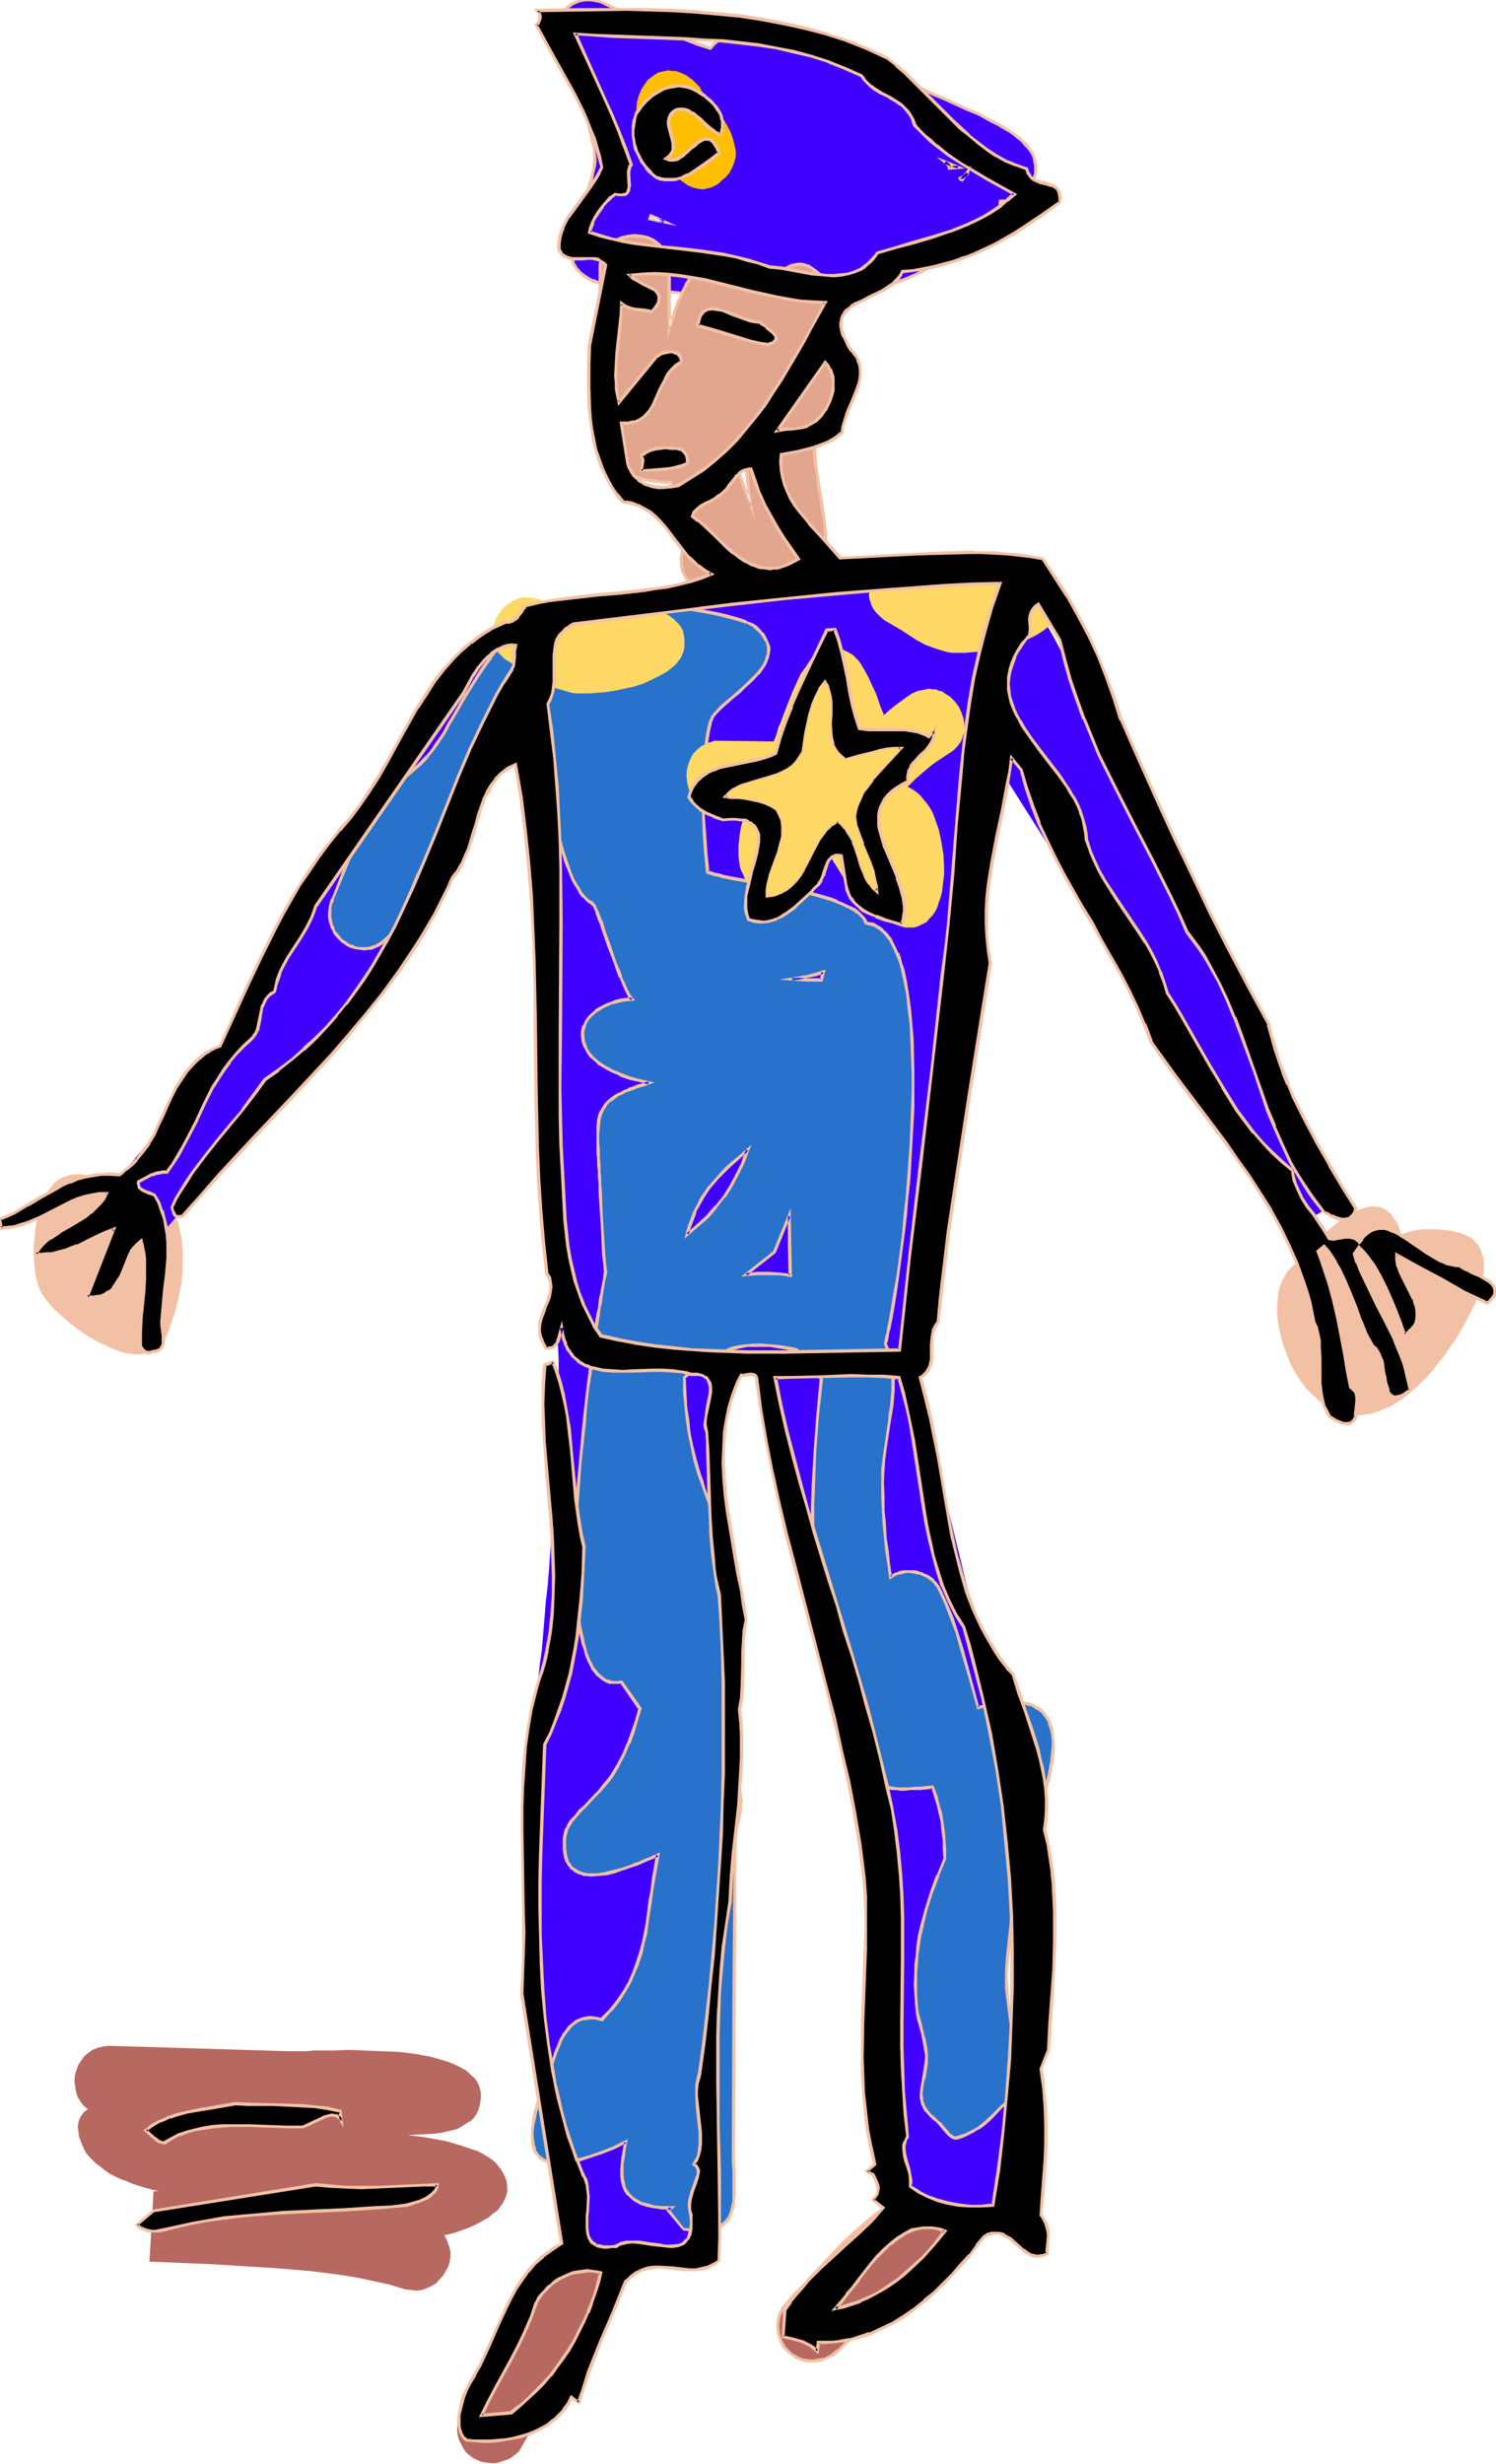 <svg xmlns="http://www.w3.org/2000/svg" fill-rule="evenodd" height="588.515" preserveAspectRatio="none" stroke-linecap="round" viewBox="0 0 2212 3642" width="357.386"><style>.brush1{fill:#f2c1a5}.pen1{stroke:none}.brush2{fill:#b76860}.brush3{fill:#3f00ff}.brush7{fill:#ffd866}</style><path class="pen1 brush1" d="m2072 1825-3-9-3-8-4-6-4-6-4-4-4-3-5-3-5-2h-5l-5-1-6 1-5 1-6 2-6 2-11 6-12 7-11 9-11 9-9 10-9 10-8 9-7 9-2 4-3 3-4 2-5 2-4 3-3 3-3 3-3 4-5 9-4 9-3 11-1 12-1 13 1 13 2 13 3 14 4 14 5 13 5 13 7 13 8 12 8 11 10 10 10 9 11 8 11 6 6 2 7 2 6 1 7 1 6 1h7l7-1 7-1 7-2 8-3 7-3 8-3 8-5 8-5 8-6 8-7 8-7 8-8 9-9 8-10 9-11 9-12 6-9 7-10 8-13 7-13 7-13 7-14 5-15 4-14 3-14 1-6v-13l-1-7-2-5-2-6-2-5-4-4-4-5-5-4-6-3-7-3-8-2-9-2-10-1-11-1h-19l-9 1-8 2-8 2-7 3zm-1807-11-2-8-4-8-4-7-6-5-6-4-7-4-7-2-8-2h-8l-7 1-7 1-8 3-6 4-7 6-5 6-5 7-1-10-1-10-3-10-3-9-5-9-3-4-3-3-4-3-5-2-5-2-5-2-7-2h-14l-6 1-6 2-6 2-5 3-5 4-4 5-4 5-4 5-3 6-6 14-4 14-3 15-2 16-1 15v15l1 15 2 14 2 6 1 5 2 6 2 5 2 3 3 5 3 4 4 5 4 5 5 5 11 10 13 11 13 10 15 10 15 8 15 7 7 3 8 3 7 2 7 1 7 1h7l6-1 7-1 5-2 6-3 5-4 4-5 4-6 4-7 7-19 6-19 5-21 4-20 1-20v-21l-1-19-2-10-2-10z"/><path class="pen1 brush2" d="m161 3024-8 1-9 2-7 3-7 5-6 5-4 6-4 6-3 8-2 7-1 8 1 8 1 7 2 8 4 7 5 7 7 6-5 3-4 5-3 5-2 6-1 7 1 7 1 8 4 10 3 7 3 6 5 6 5 5 5 5 7 5 6 5 7 5 8 4 8 4 9 3 9 4 19 6 20 5h-8l-6 104 95 4 48 3 48 3 47 4 24 3 23 3 24 4 23 5 23 5 23 7 9 1 8 1 8-1 8-3 6-3 7-4 5-6 5-5 4-7 4-7 2-7 1-8v-7l-2-8-3-8-4-8 13-3 12-4 11-4 11-5 9-5 9-5 7-6 7-5 5-7 4-6 3-7 2-7v-8l-1-8-3-8-5-9-4-5-4-5-6-5-6-4-7-4-7-4-9-3-9-3-9-3-10-3-10-3-11-2-22-4-24-3 19-1 19-1 9-1 9-2 9-2 8-2 7-4 6-4 7-4 5-5 4-6 3-7 2-8 1-9v-7l-2-8-3-7-4-6-6-5-6-6-7-4-8-4-9-4-9-3-10-3-11-3-11-2-11-2-24-3-25-1-25-1-24-1-23 1h-30l-10 1h-27l-265-8zm1040 466h6l5-1 5-2 5-1 9-5 9-7 4-4 5-6 7-5 6-6 8-6 8-6 16-13 18-14 18-15 18-15 17-15 16-16 7-8 7-8 6-8 5-8 4-7 4-8 3-8 1-7 1-8-1-7-2-7-4-7-4-7-7-6-6-5-6-3-6-2-7-1h-15l-7 2-8 3-8 3-8 4-8 4-9 6-8 6-9 6-16 14-18 15-16 16-16 16-16 16-14 16-14 15-6 7-6 6-5 6-6 5-5 7-3 6-3 7-1 7-1 7 1 7 1 7 2 7 3 6 4 6 5 6 6 4 6 4 8 3 7 1 8 1zm-38-87v1-1z"/><path class="pen1 brush1" d="M1201 3492h6l5-1h1l5-1v-1l5-2 9-4h1l8-7 10-10 6-5 7-6 7-6 8-6 16-13 18-14 19-15 18-15 17-16 16-16 7-7v-1l6-7h1l6-8 5-8v-1l4-7 4-8v-1l3-7v-1l1-7 1-8-1-7v-1l-2-7-4-7-5-7-6-7-6-4h-1l-6-4-6-2-8-1-7-1-8 1-8 2-8 2v1l-8 3-8 4-8 4h-1l-8 6-8 6-9 6-17 14-17 15-17 16-16 17-15 16-15 16-13 14-7 7-6 6-5 6-5 6-5 6h-1l-3 7h-1l-2 7-2 8v15l2 7 2 7 3 6v1l4 6h1l5 5 6 5 6 4 8 3 8 2h8l1-4-8-1-8-1h1l-8-3h1l-7-4v1l-5-5-5-5-4-6-3-6-2-6-1-7-1-7 1-7v1l1-7 3-7 3-6 5-6 5-5 6-6 6-6 6-7 13-15 15-16 15-16 16-16 17-16 17-15 17-14 8-6 9-6 8-6 8-4 8-4 8-4v1l7-3 8-1 7-1h7l7 1h-1l7 3-1-1 6 3 6 5 6 6 4 6 4 7h-1l2 7v-1l1 8v-1 8l-2 7v-1l-2 8-4 8-4 7-5 8-6 8-6 8v-1l-7 8-16 16-18 16-17 15-18 14-18 14-17 13-8 7-7 6-7 5-6 6-10 10v-1l-8 7-9 5-5 2v-1l-5 1h1l-6 1h1l-6 1h1l-1 4z"/><path class="pen1 brush1" d="M1166 3403h-5v1h5v-1h-5v1h5v-1h-5 5z"/><path class="pen1 brush2" d="M727 3641h7l6-2 6-2 6-2 5-3 5-4 5-4 3-5 121-212 3-5 3-5 2-6 1-4v-16l-1-4-2-5-2-4-5-9-7-7-7-6-8-5-10-3-9-2-10 1h-5l-5 2-4 2-4 2-5 3-4 4-4 4-4 5-59 106-60 106-4 6-2 7-2 7-1 6v7l1 7 2 6 3 6 3 6 4 6 5 4 5 4 6 3 7 3 7 1 8 1z"/><path class="pen1 brush3" d="m982 328-11-2-10-2 1-5 10 4 10 5zM891 4l-5-2-6-2h-16l-5 1-4 1-5 2-4 2-4 3-7 7-6 7-5 9-3 9-1 10v9l1 10 4 9 3 4 4 4 3 4 5 3 5 3 6 3 10 4-1 8-1 8v9l1 9 3 18 5 18 4 19 5 17 1 8 1 8 1 7-1 7-1 7-1 7-4 15-5 15-5 15-5 15-6 15-4 14-3 14-1 7v12l1 6 2 6 3 5 3 5 4 5 6 4 6 4 7 4 9 3 10 3 11 2 12 2 14 1 38 4 37 3 18 2 18 1 35 3 34 3 34 1h34l16-1 16-1 17-1 16-2 16-3 16-3 16-4 15-4 16-6 16-6 16-7 15-8 16-9 15-9 16-11 15-11 16-13 15-14 4-3 3-4 3-4 2-4 1-4 1-5 1-9 6 1 6-1 6-1 6-3 5-3 5-3 4-4 4-4 3-5 3-6 2-5 2-6v-12l-1-6-1-6-2-5-3-5-4-5-4-5-5-5-5-4-6-5-7-5-13-8-16-8-16-9-17-7-35-16-17-7-16-8-15-8-14-8-6-4-5-4-5-4-5-4-6-5-7-5-7-3-7-2-8-1-8 1-7 2-8 3-11-7-11-7-13-6-13-6-13-6-14-5-15-5-14-3-14-2-14-1h-14l-13 2-6 2-7 2-12 6-5 4-6 4-5 5-5 5-20-7-20-7-41-17-40-18-19-9-19-9zm138 229-4-1v-2l4 3z"/><path class="pen1 brush1" d="m981 330 1-5-10-2-11-2 2 3 1-5-3 2 10 4 10 5 20 4-28-13-12-5-3 9 13 3 30 6-20-4z"/><path class="pen1 brush1" d="m892 2-6-2-5-2h-7l-5-1-5 1-5 1-5 1-5 2-4 2h-1l-4 3-7 7-6 8-5 9-3 10-2 9v11l2 9 4 10 3 4h1l3 4v1l4 4 5 3 5 3 6 3 10 4-1-2-2 8v17l1 9 3 18 5 19 4 18 4 17 2 8 1 8v14-1l-1 7-1 8v-1l-4 15-5 16-5 15-6 15-5 14-4 15-3 13v1l-1 6v14l1 6 2 5v1l3 5 3 5 1 1 4 4 5 5 7 4 7 4 9 3 10 3 12 2 12 2 14 2 37 3 37 3 18 2 18 2 35 3h1l34 2 34 1h50l16-1h1l16-2 16-2 16-3 16-3h1l15-3 16-5 16-6 16-6 16-7 15-8 16-9 16-9 15-11 15-11v-1l16-12 16-14 4-4 3-4 3-4 2-4 2-4v-1l1-5v-8l-2 2h6l6-1h1l6-1 6-3 5-3 5-3 5-4 4-5 3-5 3-6 2-5 2-6v-1l1-6v-6l-1-6-2-6-2-6-3-5-4-5v-1l-4-5-5-4-5-5h-1l-6-5-6-4-14-9-16-8-16-9-17-7-35-16-17-7-16-8-15-8-14-8h1l-6-4-6-4-5-4-4-4-7-5-7-5-7-3-8-2-8-1-8 1-8 1-8 3 2 1-10-7h-1l-11-7-13-6-13-6-13-6-1-1-14-5-14-4-14-3h-1l-13-3h-1l-14-1-14 1-13 2-7 2-6 2h-1l-12 6-6 4-5 4-5 5-5 6 2-1-20-7-21-8v1l-40-17-40-18-19-9-19-9-2 4 19 9 19 9 40 18 41 17 20 8 22 7 6-7 5-4 5-5v1l6-4h-1l12-6 6-2 7-1 13-3h-1 14l14 1 14 2 14 3 14 5 14 5 13 6 13 6 13 6 11 7 12 7 9-3h-1l8-2h7l7 1 8 1h-1l7 3 6 5v-1l6 5 5 5 5 4 6 4 6 4 14 8 15 8 16 8 17 7 35 16 17 7 16 9 16 8h-1l14 8 7 5 6 5-1-1 6 5 4 5 5 5-1-1 4 5 3 5 2 5 1 6 1 5v12-1l-2 6-2 6v-1l-3 6v-1l-3 5-4 5-4 4v-1l-4 4-5 2-6 3v-1l-6 2h1-14l-1 11-1 4-2 4h1l-2 4-3 4-3 3-3 4-16 13-15 13-16 11-15 11-15 10-16 8-15 8-16 7-16 6h1l-16 5-16 5-16 4h1l-17 3-15 2-17 3-16 1-16 1-16 1h-34l-34-2-34-2-35-3-18-1-18-2-37-4-38-3-14-1-12-2-11-3-9-2-9-4v1l-7-4-6-4-5-4-4-5v1l-3-5-3-5h1l-2-5-1-6-1-6 1-6v-7 1l3-14 5-14 5-15 5-15 6-15 5-15 3-15v-1l2-7 1-7v-7l-1-8-1-7-1-9-4-17-5-18-4-19-4-18v-8l-1-9v1l1-9 2-9-12-5-6-2-5-4-4-3-4-4v1l-3-4-3-4-4-9h1l-2-9v-9l1-9 3-9 5-9v1l6-8h-1l7-6 4-3 4-2 5-2h-1l5-1 5-1h-1 10l6 1h-1l6 1 6 2h-1l2-4z"/><path class="pen1 brush1" d="m1028 235 2-4-4-1 1 2v-2l-3 2 4 3 17 7-22-16v7l22 9-17-7z"/><path class="pen1" style="fill:#ffbf00" d="m1037 134-1-3-2-3-4-4-4-4-2-2-3-2-5-4-6-3-5-2-6-2h-5l-6-1-5 1-4 1-5 1-4 2-4 3-4 3-4 3-3 4-6 9-4 9-3 10-1 11 1 11 1 6 2 6 2 5 3 5 3 5 4 5 4 5 5 4 4 8 5 7 10 15 6 7 6 7 6 7 7 5 7 5 7 3 8 2 7 1 9-2 4-1 4-2 4-2 4-3 4-4 5-4 6-7 4-8 3-8 2-8v-8l-2-9-2-8-3-9-4-8-5-9-11-16-12-16-12-14z"/><path class="pen1" d="m1092 699 19 48-4-23-3-23-1-23v-23l-5 8-6 8-13 14 3 3 4 3 6 8zm122-291 2 2 2 2 2 3 1 4 4 8 4 10 4 11 3 13 4 13 3 13 3 13 2 13 2 13 1 11 1 11v10l-1 4v4l-1 3-1 2-4 7-5 7-10 13-10 12-4 7-4 7-3 5-2 7-1 7-1 7v16l1 16 2 18 3 18 6 37 2 18 1 16 1 9-1 15-1 7-2 6-2 6-3 6-3 5-5 4-5 4-5 3-7 3-11 2-11 1h-20l-10-2-9-2-10-4-9-3-5 9-3 5-3 3h-1l-4 4-5 3-5 3-4 2-5 1-5 1-5 1h-4l-9-1-9-3-8-5-8-6-6-7-5-7-3-9-2-9-1-5 1-5v-4l2-5 1-5 2-5 3-4 4-5-3-3-4-3-3-4-3-5-5-11-5-12-4-13-2-12v-11l1-4 1-5-20-1-9-1-9-2-9-2-9-3-8-3-8-4-7-4-6-5-6-5-5-5-4-7-3-7-2-7-1-8V399l1-6v-6l2-5 2-5 2-5 3-4 3-4 3-3 4-3 4-3 9-4 9-2 10-1 9 1 9 2 9 4 4 3 4 3 3 3 3 4 3 4 2 5 2 5 2 5v6l1 6v86l4-14 5-14 5-13 5-12 5-10 6-9 7-8 3-3 4-3 4-2 4-2 5-1h4l5-1 5 1 5 1 6 1 6 2 6 3 6 4 7 4 7 4 8 6 7 6 9 7 8-11 9-10 5-5 5-4 5-4 5-3 6-2 6-2h12l6 2 6 4 7 5 6 6z" style="fill:#e2a58e"/><path class="pen1 brush1" d="m1091 700-1-1 26 70-7-45-2-23-2-23v-30l-9 14-6 7-14 17 5 4v-1l3 4 7 7 3-3-7-8-3-3-3-3v4l13-15 6-8 5-7-4-2-1 12 1 11v1l1 23 3 23 3 23 5-1-19-50-3 3z"/><path class="pen1 brush1" d="M1213 410v-1l1 2 2 3 2 3v-1l1 4 4 8 4 10 3 11 4 12 4 13 3 13 3 13 2 13 2 13 1 12v-1l1 11-1 10v-1 5l-1 3-1 3-1 3 1-1-4 7-5 7-10 13-10 12-4 7-4 6v1l-3 6-2 6-1 7-1 8-1 8v8l1 16v1l3 17 2 19 6 36 3 18 1 17v-1 24l-2 7-1 6v-1l-2 6-3 6-3 5v-1l-4 5-5 4 1-1-6 3-7 2h1l-11 3-11 1h-10l-10-1-9-1-10-3-9-3-11-4-6 11-3 4h1l-3 3h1-2l-5 4-4 3-5 3-4 2-5 1h1l-5 1-5 1h-4l-9-2-8-3v1l-8-5v1l-7-6-6-7-5-8v1l-4-9 1 1-2-10v-13l2-4 1-5 2-5v1l3-5 5-6-5-4-3-4v1l-3-5-3-4-5-11v1l-5-13-3-12-2-12-1-6v-5 1l1-5 1-7-22-1h1l-10-2-9-1-9-3-8-2-9-3h1l-8-4-6-4-7-5v1l-5-6-5-5-4-6-3-7v1l-1-8-1-8v1-256l1-6 1-5 2-5v1l2-5v1l3-5 3-3 3-3 4-3 4-3h-1l9-4-1 1 10-3h-1 10-1 10-1l10 3-1-1 9 4h-1l4 3 4 3 3 3 3 3 3 5v-1l2 5v-1l2 5 1 5 1 6v107l10-29 4-14 5-13v1l5-12 5-10 6-9 6-7 4-3 3-3 4-2 4-1 4-1 4-1h10-1l6 1h-1l6 2 6 2v-1l12 7 7 4 7 4-4-8h-1l-7-4-12-7h-1l-6-2-5-2h-1l-5-1h-10l-5 1-4 1h-1l-4 2-4 2-4 3-4 3-7 8-6 9v1l-5 10-5 12h-1l-4 13-5 14-5 15h5v-93l-1-5-2-6-1-5h-1l-2-5-3-4-3-4-4-4-4-3-4-3-9-4-9-2h-1l-9-1-10 1-10 2-9 4-4 3-4 3-4 4-3 4-3 4-2 5h-1l-1 5-2 6-1 5v257l1 8 2 8 3 7v1l4 6 5 6 6 5 7 5 7 4 8 4 8 3 9 3 9 2 9 2 10 1 20 2-3-3-1 4v17l2 12 4 13 4 12h1l5 11 3 5 3 5 4 3 4 3-1-3-4 4-3 5-2 5-2 5-1 5-1 5v10l2 10 4 9 5 8 7 7 7 6 9 5 9 3 9 1h11l4-1h1l5-2 4-2 5-3 5-3v-1l5-3h-2 2l4-4 3-4v-1l5-9-3 1 9 4 10 3 10 2 10 2 10 1h10l11-2 11-2h1l6-2 1-1 6-3 5-4 4-5 4-5 3-6 3-6 1-7 1-7 1-15v-9l-2-17-2-17-6-37-3-18-2-18-1-16v-16l1-7 2-7 1-6 3-5 4-7 4-6 10-13 10-13 4-6 5-8 1-3 1-3 1-4v-25l-2-12-2-12-2-13-2-14-4-13-3-13-4-12-4-12-4-10-4-8-1-4-2-3-2-2-2-2v-1l-3 4z"/><path class="pen1 brush1" d="m1103 415 7 6v-1l8 7 10 8 10-13v1l9-10 4-5 5-5v1l5-4 5-3 6-2h-1l6-1 6-1h-1l6 1 6 2v-1l6 4 6 5v-1l7 7 3-4-7-6-7-5-6-4h-1l-6-2-7-1-6 1-6 1-6 3-5 3-6 4-5 4-5 5-9 10v1l-8 10h3l-8-7-8-6-8-6-6-4 4 8z"/><path class="pen1 brush3" d="m818 1930-39-904-226 437-316 363-68-77 196-234h1v-1l1-2 2-3 2-4 2-4 3-4 3-6 3-6 4-7 4-7 4-8 4-8 5-9 5-9 6-10 5-10 6-11 13-22 13-24 14-24 15-26 15-26 31-53 33-54 16-26 16-26 17-25 16-24 15-22 15-22 15-20 14-18 7-8 6-8 7-7 6-6 6-6 6-6 5-5 5-4 5-3 5-3 4-2 4-1h5l5-1 6-2 6-1 7-1 8-2 9-1 9-2 9-2 10-2 11-2 12-2 23-5 26-5 27-5 29-5 29-6 30-6 31-5 32-6 64-10 63-11 31-4 30-5 30-4 28-3 27-3 25-3 12-1 12-1 11-1h10l11-1h26l8 1h7l6 1 6 1 4 1 4 2 4 2 2 2 3 2 3 4 3 6 5 6 4 7 5 9 6 9 6 10 6 11 7 13 7 12 8 14 8 15 8 15 8 16 9 16 10 17 9 18 10 18 9 19 21 39 21 40 21 41 22 42 44 86 22 42 21 42 21 42 21 40 19 39 10 19 9 18 10 18 8 17 8 17 9 16 7 16 8 14 7 14 7 14 6 12 5 11 6 11 5 10 4 8 4 8 3 6 3 6 2 4 2 3 1 2v1l-75 46-468-739-97 918 127 521 30 755h-173l-45-642-158-618-67 8 15 708-30 619-196-30-69-415 8-339 1-2v-7l1-4v-5l1-5 1-6v-6l1-7 1-7 1-8v-8l2-18 2-20 3-21 2-23 2-24 2-25 3-26 2-26 2-27 4-54 3-55 2-27 1-26 1-26 1-24v-68l-1-20-1-9v-8l-1-9-1-7-1-8-1-7-1-5-1-6z"/><path class="pen1" d="M1214 1449h-21l-22-2 24-4 11-3 11-3-3 12zm-675-46 5-1 4-1 5-1 4-2 8-5 8-6 5-6 3-3 2-2 1-2 1-2 1-1 12-31 13-30 6-15 8-15 8-14 8-13 9-12 11-10 21-20 22-20 10-10 9-12 4-7 3-6 7-13 7-13 7-12 13-23 14-23 3 7 3 7 3 7 3 8 6 17 5 19 5 20 10 41 5 20 5 21 6 19 6 18 6 16 3 8 4 7 4 6 3 6 4 5 5 5 4 3 4 3 1 1 1 2 2 1 1 3 3 6 3 8 3 9 4 10 4 11 4 12 8 24 4 11 4 11 5 10 4 9 4 8 5 6-8 1-8 1-8 2-8 2-7 3-8 4-6 4-6 5-6 5-3 6-3 7-2 7-1 7 2 8 3 9 2 4 2 4 3 4 3 4 8 7 10 6 11 6 12 5 13 5 15 4 15 4-9 2-7 3-7 2-7 3-6 2-5 3-5 2-4 3-8 6-6 6-5 7-3 7-2 9-2 10v31l1 8v17l1 9v9l1 10v11l2 31 2 31 2 30 1 15 1 13v4l-1 3-1 5-1 5-1 6-1 7-1 7-2 8-1 8-1 9-3 19-3 21-4 22-3 24-3 25-3 26-3 26-5 55-4 55-2 28-1 27v52l1 24 1 23 3 21 1 11 2 9 1 10 3 8 2 9 2 7 3 8 3 6 3 6 4 5 4 5 4 4 4 3 5 3 5 1 5 1h6l6-1 27 40-5 18-6 17-6 16-7 17-8 15-9 16-6 7-6 8-7 7-7 8-13 15-8 7-7 7-6 8-5 8-2 4-2 4-1 5v5l-1 8v7l1 7 2 6 1 5 3 4 3 4 3 3 4 3 4 2 4 2 5 1 4 1h16l12-2 12-3 12-3 12-4 11-4 11-5 10-4 9-4-4 18-3 17-2 17-2 16-5 32-3 15-3 15-4 15-4 15-6 14-6 14-8 14-9 13-11 14-13 14-9-2h-16l-6 2-7 3-5 4-5 5-4 5-5 7-4 7-3 8-4 9-3 9-4 10-4 10-4 11-5 14-4 13-4 12-2 11-3 10-1 9-1 9v14l2 7 1 5 2 5 3 4 4 3 3 3 5 2 4 2 6 1h18l6-1 8-1 7-2 16-5 17-6 18-7 18-9-2 11-2 11-1 10-1 9 1 9 1 8 1 7 3 7 4 6 5 5 7 4 7 4 9 3 10 2 12 1 7 1h7l-5 4 23 27 8 1 7 1h13l6-1h6l4-1 4-2 4-1 4-2 6-6 5-6 3-7 2-8 2-10 1-9v-23l-1-12v-13l-1-13 1-238 2-239 4-15 3-15 1-7v-15l-1-7-4-19-3-18-1-19-1-19v-39l2-39 1-40 1-39v-20l-1-19-1-19-3-19-3-18-5-17-5-18-6-16-12-34-12-34-4-12-3-10-6-21-5-20-4-20-3-19-2-20-1-21-1-22 10-7 9-8 10-6 9-6 8-5 9-5 9-3 10-3 9-2 10-2 10-1h11l12 1 12 1 14 3 14 2 18 22 18 22-5 53-4 53-3 53v27l-1 27 2 19 1 18 5 38 7 37 8 38 8 37 9 36 9 37 9 36 4 15 3 13 3 12 3 10 3 10 4 8 4 7 5 6 6 5 7 4 9 3 4 1 6 1 5 1h28l8-1 9-1 9-1 5 14 3 13 3 13 3 13 2 13 1 13 1 14v14l-10 25-10 25-8 25-7 26-2 14-2 13-2 14-1 14-1 14v29l1 15 1 12 2 11 6 21 3 10 2 11 1 11v12l-2 13-2 6-1 6-2 11-1 10v5l1 5 2 5 2 5 3 5 5 5 5 5 7 5 3 4 4 4 7 9 3 3 4 3 4 1h5l8-3 8-4 6-3 6-3 6-4 5-4 9-8 8-8 8-8 9-8 5-4 6-4-7-4 3-10 2-10 2-10v-22l-1-11-2-23-4-23-3-24-2-23-1-12v-12l2-18 1-18 4-38 3-38 2-39 4-9 4-9 4-9 4-11 9-21 9-23 8-23 7-23 2-11 3-11 2-11 1-11v-20l-1-9-2-9-2-8-4-7-5-6-5-6-7-4-8-4-9-2-11-1h-12l-7 1-6 1-8 1-7 1-9 2-8 2-12-45-12-44-7-21-8-22-8-21-10-22-2-4-4-5-3-4-5-3-4-3-5-2-4-2-5-2h-5l-6-1h-5l-5 1h-5l-5 2-4 2-5 3-3-19-3-20-2-19-2-20-1-20-1-20v-41l2-15 2-15 2-14 2-13 2-13 2-13 1-11 2-12v-11l1-10v-10l-1-10-2-10-2-10-3-9-4-10 1-5 2-6 1-6 2-7 3-16 3-17 3-19 3-20 3-22 3-23 3-24 3-25 2-25 2-26 4-53 2-53 1-26v-26l-1-25v-25l-2-23-2-22-3-22-3-19-2-9-3-9-2-9-3-8-3-7-3-7-3-6-3-6-4-6-4-4-4-5-5-3-4-3-5-2-5-2-6-1-1-4-3-4-3-4-5-3-5-4-5-3-7-3-6-3-8-3-8-3-17-5-17-5-19-5-39-7-19-3-18-4-16-3-15-3-7-1-6-2-5-1-5-2-2-29-3-29-1-28-1-29 1-28 2-28 1-13 2-13 3-13 2-12 2-3 1-3 3-4 2-3 7-8 9-8 9-8 10-8 10-9 9-8 9-10 7-9 3-5 2-5 2-5 1-4v-10l-1-5-2-5-3-5-3-6-5-5-6-5-2-2-3-1-7-3-9-4-11-3-11-3-12-3-26-5-14-1-12-2h-13l-12-1-11 1-9 1-4 1-4 1-3 2-3 1-15 12-13 11-12 13-11 13-10 14-8 14-7 15-6 15-5-9-4-9-4-8-5-7-4-7-4-6-5-6-4-5-4-5-4-4-8-7-8-5-8-4-8-1h-8l-8 1-7 3-8 4-8 5-7 6-7 7-7 8-7 8-7 10-7 9-13 21-13 21-12 21-12 20-5 10-6 9-6 8-5 8-9 11-10 11-22 20-12 9-10 10-11 11-9 12-10 16-9 16-9 17-8 18-15 35-15 36-2 6-1 7-1 6 1 6 1 6 1 6 2 6 3 6 4 5 4 4 5 4 5 4 6 3 6 2 7 1 7 1zm564 481 42-33 22-54v44l1 44-7-1-8-1-16-1-17 1-17 1zm2-184-6 18-9 18-9 17-10 16-12 15-13 14-14 14-16 13 3-9 2-9 6-16 8-14 4-8 5-7 5-7 6-7 7-7 7-8 8-8 9-8 9-8 10-9z" style="fill:#2872cc"/><path class="pen1 brush1" d="m1212 1448 2-2h-21l-22-1v5l24-5h1l11-2 11-4-3-3-3 12 4 3 5-18-16 5-11 3h1l-43 7 41 3h23l-4-3zm-673-43 5-1h5l5-2 4-2h1l8-5v-1l7-6 6-6 2-2 2-3 2-2 1-2 1-1-1 1 1-1 13-31h-1l13-30 6-15 8-15 7-14 9-13 9-11 10-11 22-19 21-20 11-11 9-11 3-8 4-6 7-13 7-13v1l7-12v-1l13-23 14-23h-4l3 7 3 7 3 7 3 8 6 17 5 19 5 20 10 41 5 20 5 20 6 20 5 17 7 17 3 8 4 7 4 6 3 6 4 6h1l4 4 4 4 5 3 1 1-1-1 1 2h1l1 2v-1l1 3 3 6h-1l3 7v1l4 9 3 10 4 11 4 12 9 23 4 12 4 11h1l4 10 4 9 4 8v1l5 6 2-4h-8l-8 1h-1l-8 2-7 3h-1l-7 3-8 4-7 4v1l-6 5-5 5-4 6-3 7h-1l-2 8v7l1 9 3 8 1 1 2 4 2 4 3 4v1l4 3 8 7v1l10 6 11 6 12 5v1l14 5 14 3 15 4v-5l-8 3-8 2-7 3-7 2v1l-6 2-5 3-5 2-5 3-8 6-6 6-5 8-4 7-2 9-1 10v40l1 8v9l1 9v9l1 10v11l2 31 2 31 1 30v1l2 14 1 14v-1l-1 3v4l-1 5-1 5-1 6-1 6-2 8-1 7-1 9-2 8-3 19-3 21-3 23-3 24-3 24-3 26-3 27-5 55-5 55-1 28-1 27v76l2 23 2 22 2 10 1 10 2 9 2 9 3 8 2 8 3 8 3 6 3 6v1l4 5 4 5 4 3 1 1 4 3 5 3 5 2h18l-2-1 27 39v-2l-5 18-6 17-6 17v-1l-7 17-8 15-9 15-6 8-6 7-6 8-7 7-14 15-4 10 7-7 14-15 7-7 7-8 6-7 6-8 9-15v-1l8-15 7-17h1l6-16 5-18 6-19-29-41-7 1h-6 1l-6-1h1l-5-2v1l-5-3h1l-5-3h1l-5-4 1 1-4-5-4-5-3-6-3-6-3-8v1l-2-8-2-8-2-9-2-9-2-10-1-10-2-21-2-24v1l-1-24v-26l1-26 1-27 1-28v1l4-56 6-54 2-27 3-26 4-25 3-24 3-22 3-21 3-19 1-9 2-8 1-8 1-7 1-6 1-6 1-6 1-4 1-4 1-4-2-14-1-14-2-30-2-31-1-31-1-11v-10l-1-9v-10 1l-1-9v-16l-1-7v-13l1-11 1-10 2-8 3-7 5-7h-1l6-6v1l8-6 4-3 5-2 5-3 6-2 6-2 7-3 8-2 16-6-23-5-14-4-13-5-12-5-11-6-9-6-8-7-3-4v1l-3-4-3-5v1l-1-4-3-8-1-8v-7 1l2-7 2-7v1l4-6 5-5 6-5 7-4h-1l8-4 7-3 8-2 8-2h-1l8-1 12-1-7-9-4-8-4-9-5-10h1l-4-11v1l-5-12-8-24-4-11-4-11-3-11-4-9-3-8-3-6-1-3-2-2-1-2-1-1-5-3v1l-4-4-4-4-4-5-3-6-4-6-4-7-3-8v1l-6-17-6-18-5-19-5-20-5-21-10-41-5-19-6-19-5-17-3-8v-1l-3-7h-1l-3-7-5-11-16 27-13 23-7 12-7 13-7 13-3 7-4 6-9 11-10 11-22 20-21 19-10 11-9 11h-1l-8 14-8 14-8 15-6 15-13 30-12 31 1-1-1 1-1 1-1 1h1l-2 2-2 2-2 3-6 6-7 6-8 5-4 2v-1l-4 2-5 1h1-5v5z"/><path class="pen1 brush1" d="m864 2668-8 7-6 8-7 7-5 8v1l-2 4h-1l-1 5-1 4-1 5v17l1 6 1 6 2 6 3 4v1l3 3v1l3 3h1l3 3 4 2 1 1 4 1 5 2h5l5 1 11-1h1l11-1h1l12-3 11-4 12-4 12-4 11-5 10-4 9-4-4-3-3 18-3 17-2 17-3 16-4 32-3 16-3 14-4 15-5 15-5 14-6 14-8 14-9 13-11 14-13 13h2l-9-2-9-1-7 1-7 2-7 3-5 4-6 5-4 6-5 6v1l-4 7-3 8-4 9-3 10-4 9-4 10v1l-4 10-5 14-4 13-4 12-3 11-2 10v1l-1 9-1 8v16l1 6 2 6 2 5 4 4 3 4 4 3 5 2 5 2 5 1h19l7-1 7-1 8-2 15-5 18-6 18-7 18-9-3-2-2 11-2 11-1 9-1 10v9l1 8 2 8 3 7 4 6h1l5 5 6 5h1l7 4 9 3 10 2h1l12 2h14l-2-4-6 5 25 30 8 1 8 1h20l5-1 5-1 4-2 4-2 4-1 7-6 5-6 3-8 3-9 1-9v-1l1-9v-35l-1-13v-13l1-238 1-239v1l5-15v-1l3-14v-8l1-7v-1l-1-7-1-8-4-18-2-18-2-19-1-19v-39l4-79 1-39v-20l-1-19v-1l-2-19-2-19-4-17-4-18-6-17-6-17-12-34-12-34-3-11-4-11-6-21-5-20-4-19-2-20-3-19-1-21-1-22-1 2 10-8v1l10-8 9-6 9-6 9-5h-1l9-5 9-3 9-3 9-2 10-2h21l-11-5-10 1h-1l-9 1-10 2-9 3-1 1-9 3-9 5-9 5-9 6-9 6-9 8-11 8v23l2 21v1l2 19 3 20 4 19 4 20 6 21 4 11 4 11 12 34 12 34 6 17 5 17 5 18 3 17 2 19 2 19 1 19v20l-1 39-3 79-1 20 1 19v19l2 19 3 19 3 18 1 7 1 8v7-1l-1 8-3 15v-1l-4 16-2 239-1 238v13l1 13v44l-2 9-2 8-3 7-5 6-6 5h1l-4 2-4 1-4 2h1-5l-5 1-6 1h-6l-7-1h-7l-8-1 1 1-22-28v3l9-8h-20l-12-1h1l-10-3-9-2-7-4-6-4-5-5-4-6v1l-3-7h1l-2-7-1-8v1-18l2-10 1-10 3-16-22 11-18 7-17 6-15 4-8 2-7 2-7 1h1-18l-5-1-5-2h1l-5-2h1l-4-3v1l-3-4v1l-3-5v1l-2-5h1l-2-5-1-6-1-7v-7l1-8 2-10v1l2-11 3-11 3-12 5-12 5-14 4-11 4-10 3-10 3-9 4-9 3-8 4-7 5-7 4-5 5-5-1 1 6-4h-1l7-3h-1l7-1 7-1h-1 9-1l11 3 13-15h1l11-14 9-14 8-14 6-14 6-14v-1l5-14 3-15 4-15v-1l2-15 5-32 2-16 3-17 3-17 4-22-13 6-10 4-11 5 1-1-12 5-12 4-12 3-12 3h1l-12 2h-16 1l-5-1-4-1-4-2-4-2-4-3 1 1-4-3h1l-3-4-3-4h1l-2-5-1-6-1-6v-15l1-5 1-4 1-4 2-4 5-8 6-7 7-8 4-10z"/><path class="pen1 brush1" d="M1126 1991h12l12 2 13 2 15 3-2-1 18 22 19 21-1-2-5 54-4 53-3 53-1 27v27l1 19 2 19 5 37 6 38 8 37 9 37 9 37 9 37 9 36 3 14 7 25 3 11 3 10 4 8 4 8 5 6 7 5 7 4v1l9 3 5 1 5 1h6l7 1h6l7-1h16l9-1 9-1-2-2 4 13 4 13 3 13 3 13 1 13 2 13v14l1 14v-1l-10 25h-1l-9 25-8 26-7 26-3 13-2 14-1 14-2 14v14l-1 15 1 14 1 15v1l1 11 2 11 6 21 2 11 2 11 2 11v-1l-1 12v-1l-2 13-1 7v-1l-1 6v1l-2 11-1 10v5l1 5 1 5 1 1 2 5 3 5h1l4 5 6 6 7 5h-1l4 4 3 4 7 8 4 4 4 3 5 2 6-1 8-3 8-4 6-3 6-4h1l5-3 5-4 9-8 16-17 10-8h-1l5-4v1l9-6-9-6 1 3 3-10 2-10 1-11v-33l-3-23-3-23-4-24-2-23-1-12v-12l2-17 2-19 3-38 3-38 2-39v1l4-9 4-9 4-9 4-11 9-21h1l8-23 8-23 7-23 3-12 2-11 2-11 1-11 1-10-1-10v-1l-1-8-1-9-3-8v-1l-4-7-5-7-6-6-7-4-8-4-10-2-11-1h-19l-7 1-7 2-8 1-8 2-9 2 3 2-12-45-12-44-7-22-7-22-9-21-10-22-3-5-3-4-4-4v-1l-4-3-5-3-5-2-4-2h-1l-5-2-5-1h-16l-5 1-5 2h-1l-4 2-5 3 3 2-3-19-2-20-3-19-1-20-2-20v-20l-1-21 1-20-5 20v21l1 20 1 20 2 20 2 20 3 19 3 23 8-5 4-2 5-1 5-1h-1l5-1h5l5 1 5 1 5 1 4 2 5 2 4 3 4 3 4 4h-1l4 4 2 5v-1l10 22 8 21 8 21 6 22 13 44 13 47 10-3 8-2 8-1 7-1 7-1h-1l7-1h12-1l11 1 9 3v-1l8 4h-1l7 4 6 5h-1l5 6 4 7h-1l3 8 2 8 1 9v10l-1 10-1 10-2 11-2 11-3 11-7 24-8 23-8 22-9 21-4 11-4 9-4 9-5 9-1 40v-1l-3 39-4 37-2 19-1 18v24l3 24 3 24 3 23 3 23v-1l1 11v11l-1 11-1 10-2 10-3 11 8 5v-4l-6 4-5 4h-1l-9 8-16 16-9 8-5 4-5 4-6 3-6 3-8 4 1-1-9 3h1l-5 1h1l-4-1h1l-4-3v1l-3-4-7-8-4-5-4-3-6-6-6-5-4-5-3-5v1l-2-5-2-5v-4l-1-5v1l1-11 2-11v1l2-6v-1l1-6 2-13v-12l-1-11-2-11-3-11-5-21-3-11-1-11-1-15v-29l1-14 1-14 2-14 2-13 3-13 6-26 8-25 10-26-1 1 11-26v-14l-1-14-1-13-2-14-2-13-4-13-3-13-6-15-11 1-8 1h-8l-8 1h-20 1l-6-1-5-1-5-1-8-3-7-4v1l-6-5h1l-5-6-4-7-4-8-3-9-3-11-6-25-3-14-10-37-8-36-10-37-8-37-8-37-6-38-5-37-2-18-1-19v-27l1-27 2-53 4-53 6-54-19-22-19-23-15-3-13-2-13-1-12-1h-11l11 5z"/><path class="pen1 brush1" d="m1308 2172 1-15 2-15 2-14 2-13 2-13 2-12 2-12 1-11v-1l1-11v-21l-1-10-1-9v-1l-3-9-3-10-4-10v2l2-5 1-6 1-7v1l2-7v-1l3-15 3-17 3-19 3-21 3-22 3-23 3-23 3-25 2-26 3-26 3-53 3-53v-52l-1-50-2-23v-1l-2-22-3-21-3-19-2-10-2-9-3-8-2-8v-1l-3-7h-1l-3-7-3-6-3-6v-1l-4-5-4-5-5-4v-1l-4-3-5-3-5-3-6-1-5-1 2 1-2-4-3-4-4-4-4-4-5-4-6-3-7-3-6-3-8-3v-1l-8-3-17-5-18-5-19-4-39-7-18-4-18-3-17-3-15-3h1l-7-2-6-1-5-2-5-1 2 2-3-29-2-29-2-28v-57l2-28 2-13 2-13 2-12 3-13-1 1 2-3 1-3 2-4v1l3-4 7-7 9-8 9-8 10-8 9-9 10-9 8-9h1l7-10 3-5 2-5 2-5 1-5 1-5v-6l-2-5-2-5-3-6-3-5h-1l-4-5-6-6h-1l-2-2-3-1-8-3v-1l-9-3-10-3-11-3-13-3-26-5-13-2-13-1-13-1h-12l-11 1-9 1-5 1-3 1h-1l-3 2-3 1-15 12-14 12-12 12-11 14-10 14-8 14-7 15-6 15h3l-4-9-4-9-4-8-5-8-4-7-4-6-5-5-4-6-4-5-5-4-8-7-8-5-9-4-8-2h-9l-7 2h-1l-7 2v1l-8 4-8 5-7 6h-1l-14 15v1l-7 8-7 9-7 10-13 21-13 21-12 21-12 20-5 10-6 9-6 8-5 8-9 11v-1l-10 11-22 20-11 10-11 10-10 11h-1l-9 12-10 15-9 17-9 17-8 18-15 35 4 2 15-36 8-17 8-17 10-16 10-16 9-11 10-11 11-10 11-10 23-20 10-10v-1l9-11 5-7 6-9 6-9 5-9v-1l12-20 12-21 13-21 13-20 7-10 7-9h-1l7-9v1l15-15h-1l8-6 7-5 8-4h-1l8-3h-1l8-1h8-1l8 2v-1l8 4h-1l8 5v-1l8 7 4 5 4 4 5 5h-1l5 6 4 6 4 7 5 7 4 8 4 9 7 13 8-19 7-15 8-14 10-14 10-13 12-12 14-12v1l15-12 2-1 3-2v1l4-2h-1 4l10-2h-1 23l13 1h-1l13 1 13 2 26 5 12 3 12 3 10 3 9 3v-1l7 4 3 1h-1l3 2h-1l6 5 5 5 3 5 3 5v-1l2 5 1 5v10-1l-2 5-1 5v-1l-2 5-3 5-7 9-9 9-9 9-9 8-10 9-10 8-8 7-7 8-3 3v1l-3 3v1l-1 3-2 3v1l-3 12-2 13-2 13-1 13-2 27v1l-1 28 1 29 1 28v1l2 29 3 30 6 2 6 2 6 1 6 2h1l14 3 17 3 18 3 19 3 38 8 19 4 18 5 17 5 8 3h-1l8 3 6 3 7 3h-1l6 3 5 4v-1l4 4 3 3 3 4h-1l3 5 6 2 5 1 5 2h-1l5 3 4 3 4 4 4 5 4 5 3 6 3 6 3 7 3 7 3 8 2 8 2 9 2 9 4 20 2 21 3 22 1 23 2 50v26l-1 26-2 53-4 53v-1l-2 27-3 25-2 25-3 24-3 23-3 21-4 21-3 19-3 17-3 16v-1l-1 7v1l-2 6-1 6-1 6 4 10v-1l3 10 2 10v-1l1 10 1 10v20l-1 11-1 12-2 11-1 12-2 13-2 14-2 13-2 15-2 16v20l5-20z"/><path class="pen1 brush1" d="m504 1293-14 36h-1l-2 7-1 6-1 7v7l1 6 2 6 2 6h1l2 6 4 5 5 5 4 4h1l5 4 6 3 7 2 7 1 7 1v-5h-7l-6-1-6-3v1l-6-3h1l-6-4 1 1-5-4-4-5-4-5v1l-3-6h1l-3-6v1l-1-6-1-6v-12l1-6 3-6h-1l15-36-4-2zm599 589 1 4 43-34 22-54-4-1v44l1 44 3-2-8-1-8-1-16-1h-18l-16 2-7 5 24-2h33l7 1 11 2-1-47-1-55-26 64 1-1-48 38 7-5zm4-181-4-2-7 19 1-1-9 18-9 17-10 16-12 15v-1l-13 15-14 13-15 13 3 2 3-9 3-8 6-16h-1l8-14 4-7 5-8 5-7 6-7 6-7 7-7 8-8 9-8 10-9 10-9 4-9-17 15-10 8-9 8-8 8-7 8-6 7-6 7h-1l-5 8-5 7-4 7v1l-8 15-6 16-3 8-4 16 21-18 15-13 12-14v-1l12-15h1l10-16 9-17 9-18 10-27-4 9z"/><path class="pen1 brush7" d="M820 891h-6l-5 1-6-3-5-3-5-1-5-1-5-1h-10l-5 1-4 2-5 2-8 5-7 6-6 8-5 8-3 9-2 9v10l1 5 2 4 1 5 3 4 3 5 4 4 4 4 5 3 24 15 24 15 13 6 12 5 14 4 7 2 7 1h19l12-1 13-1 13-2 14-3 14-3 13-4 13-6 12-6 11-6 5-4 5-4 4-4 4-5 3-4 2-5 2-5 1-6v-11l-1-7-1-5-3-6-3-4-4-4-4-4-5-4-5-3-12-6-14-4-14-3-16-2-15-1-16-1h-79zm558-61h-7l-3 1h-3l-6-3-5-2-5-2-5-1h-15l-5 1-4 1-5 2-8 5-7 7-6 7-4 8-4 10-1 9v9l1 5 3 9 3 5 3 4 4 4 4 4 5 4 24 14 23 15 13 7 13 5 13 4 7 2 7 1h19l12-1 13-1 14-2 14-3 13-4 14-4 13-5 12-6 11-7 5-4 5-4 4-4 3-4 3-5 3-5 2-5 1-5 1-6v-6l-1-6-2-6-3-5-3-5-4-4-4-4-5-4-11-6-6-2-14-4-14-3-16-3-15-1-16-1h-78zm-310 265h-12l-5 2-5 1-5 3-4 2-4 3-4 4-3 3-3 4-4 9-3 10-1 10 1 10 2 9 4 9 3 4 3 4 3 4 4 3 4 3 5 2 5 2 5 1 5 1 7 1h18l18 1-3 11-3 10-2 10-1 10-1 9v16l1 8 1 7 2 6 3 6 2 5 3 4 4 4 4 3 4 3 5 2 5 1 5 1h6l6-1 6-2 6-2 7-4 7-3 7-5 7-6 8-6 7-7 8-9 7-9 8-9 6 10 5 10 7 11 6 10 7 10 8 9 7 9 8 9 8 8 9 7 7 6 8 6 8 5 8 3 8 3 7 2h14l6-2 6-3 6-3 4-5 5-5 4-6 3-6 2-7 3-8 2-8 1-9 1-8 1-9v-10l-1-19-3-18-2-10-2-9-6-17-3-8-4-7-5-7-5-6-5-6-6-5-6-4-6-3 12-12 14-12 7-6 8-6 9-6 9-6 5-3 5-4 4-4 3-4 3-4 2-5 1-5 2-4v-10l-1-9-3-9-4-9-6-8-7-7-8-5-4-3-5-1-4-2h-5l-5-1-5 1-5 1-6 1-5 2-6 3-10 7-11 8-10 8-9 8-6-15-5-15-6-13-6-13-6-11-3-5-3-5-3-4-3-3-3-3-2-2-7-4-6-3-5-2-6-1-5-1-5 1-5 1-5 2-5 2-4 4-5 3-4 4-7 11-8 11-6 13-6 13-11 28-5 13-2 6-3 6-3 11-4 10-76-1z"/><path class="pen1" d="m505 3135-2-15-19-3-19-3-21-2h-20l-20-1h-19l-19-1h-18l-16 3-18 2-18 3-19 4-18 5-8 2-8 4-8 3-7 4-7 4-6 5 8 6 6 6 4 3 3 2 3 1h4l11-6 11-6 12-4 13-3 13-2 12-2 14-1 13-1h27l28 1 26 1h25l7-3 8-4 9-4 8-4 8-2h6l4 1 2 1 3 3 2 3zm1694-1209-17-8-17-8-33-19-34-18-33-18v7l1 7 3 8 3 7 8 16 8 16 4 7 2 8 1 8v7l-1 7-1 4-2 3-3 4-3 3-4 3-4 3-3-8-4-9-6-18-7-17-8-18-8-16-9-16-11-15-5-7-6-6-8 10 5 13 5 13 12 25 12 25 13 25 12 24 5 13 5 12 5 13 4 13 3 12 2 14-5 3-4 3-4 2-3 1-3 1h-5l-2-1-2-2-2-1-3-5-2-6-1-7-2-7-1-8-3-15-2-7-3-7-3-5-3-2-2-2-10-18-8-20-8-19-7-20-8-19-9-19-5-8-5-9-6-8-7-8-9 7 5 12 4 12 8 25 7 25 6 26 5 27 5 25 5 26 4 24 3 2 2 2 2 2 1 3 1 5 1 6-2 12v11l-2 4-2 2-2 2-2 2h-3l-2 1-5-1-6-2-5-2-5-3-5-3-4-8-4-7-3-9-2-8v-9l-1-9v-36l-1-18-1-9-1-9-3-9-3-8-3-15-4-15-4-15-4-14-5-14-5-14-12-27-13-27-14-25-16-26-16-25-18-25-17-24-37-49-37-50-18-25-18-25-10-26-11-26-12-25-13-25-28-49-13-25-15-24-27-48-13-25-12-25-12-25-10-26-8-26-8-27-14-17-3 19-3 19-8 38-7 37-8 37-3 19-2 18-2 19-1 19-1 19 1 19 2 20 3 19-10 68-11 66-10 66-11 66-10 65-9 66-9 67-4 33-3 35-4 5-2 6-2 5-1 6v32l-1 5-2 5-2 5-3 4-4 5-6 3 8 29 7 29 7 29 5 30 10 58 5 29 6 29 6 29 7 28 9 27 9 26 6 13 6 13 7 13 7 12 7 12 8 11 9 12 9 11 9 26 9 27 10 28 8 29 4 14 3 15 3 15 2 15 1 15v14l-1 16-2 15 5 19 3 20 3 20 2 21 2 20 1 21v42l-2 42-2 42-3 40-2 20-1 19-11 27 2 14 2 14 3 27 1 27v26l-2 27-1 26-3 27-2 28 3 4 2 4 2 4 2 4 1 6 1 7-1 14v14l-4 2-3 1-4 1h-9l-5-2-5-3-5-4-20-17-6-3-6-3-5-2h-11l-3 1-4 2-4 2-11 14-11 14-12 14-13 14-13 13-13 14-15 12-15 12-16 11-16 10-17 8-17 8-18 6-9 2-10 2-9 1-10 1h-20l-2 14-5-5-5-4-6-3-6-3-14-4-14-3 3-40 8-12 8-10 9-10 9-10 18-19 37-34 19-18 19-18 17-19-14-12 3-5 3-4 1-5v-4l-1-4-1-5-3-5-2-5-9-5 11-11-5-26-5-26-4-27-2-26-1-26-1-27 1-52 2-54 1-53 1-26v-27l-1-27-1-26-7-49-8-47-9-47-10-47-10-46-12-46-24-91-24-90-11-46-11-45-10-46-9-46-8-47-6-47-2-2-2-2h-6l-6 1h-7l-5 9-4 10-4 10-3 11-3 10-2 11-2 11-1 11-2 22v24l1 23 2 24 3 24 3 24 8 47 5 23 4 23 4 23 3 21-3 16-1 16-1 17v51l-2 17-2 16 1 18 1 19 1 17-1 18-1 35-3 34-4 35-3 35-4 36-2 37-5 34-4 33-4 33-2 34-2 32v33l-1 66 1 66 1 65 1 67v34l-1 33-4 4-4 2-8 4-9 3-9 1h-18l-17-2-18-2h-9l-8 1-9 3-8 4-5 3-4 3-4 3-4 5-18 44-19 44-17 45-8 23-7 23-11-8-5 9-7 9-7 8-7 7-9 7-9 5-10 5-10 4-11 3-11 3-11 2-11 2h-35l-12-1-4-3-2-3-3-5-1-4-1-5v-17l2-13 4-12 4-11 5-10 8-14 8-14 13-28 13-30 13-28 7-14 7-13 9-14 9-12 10-12 12-10 13-10 7-4 8-5-59-369 1-30 1-30v-61l-1-61-1-61v-31l1-30 1-30 3-30 4-29 5-29 7-28 4-14 5-14 3-14 4-14 4-28 4-28 1-28v-56l-2-28-2-28-5-57-4-56-1-29-1-28 1-29 2-28 12-5 5 16 5 15 5 17 3 16 3 17 2 17 4 35 3 35 4 35 5 35 3 18 4 17-2 38-3 38-3 38-3 19-2 18-8 36-4 18-5 18-6 18-7 17-7 18-8 16-2 40-2 40-2 80-1 41-1 41 1 40 1 42 3 40 3 40 5 40 6 39 4 20 4 19 5 20 5 19 6 18 6 19 7 18 7 18 2 4 2 4 3 9 1 9 1 9-1 20-1 9v18l1 8 2 6 2 3 2 3 2 2 3 2 4 2 4 1h16l7-1 4-2 3-1 8-2 9-1h10l19 3 10 2 9 1h17l4-1 3-1 3-2 3-2 3-3 2-3 1-4 2-5 1-5v-12l-1-8-1-6-1-6 1-6v-6l4-11 3-10 4-10 1-4v-8l-1-3-2-3-3-2 4-6 3-8 2-7 1-8v-9l-1-9-1-17-3-19-1-17v-9l1-9 1-8 3-8 5-43 5-44 5-44 4-44 4-45 3-44 3-45 2-45 2-46 1-44 1-45v-44l-1-45-1-43-2-44-3-43-3-12-2-14-2-14-2-15-2-30-2-32-1-32-1-31-1-31-1-15-1-14-2-5v-12l1-7 3-14 3-15v-13l-1-6-2-5-1-2-2-2-3-2-3-1-3-1h-4l-5-1h-5l-6-1-6-2-13-2h-30l-30 1h-30l-14-2-13-2-6-2-6-2-6-3-5-3-5-4-4-5-4-5-4-6-3-6-2-7-2-8-1-9-2 4-2 11-2 5-3 4-3 4-3 1-2 1h-7l-2-4-2-4-3-8-2-8v-7l1-7 2-7 4-13 6-14 2-6 1-7 1-6-1-6-2-7-3-6-6-46-4-47-2-46-2-46-2-93-1-93-1-47-1-47-2-48-3-47-3-48-5-48-6-48-9-49-6 3-5 3-5 4-5 4-8 8-7 10-6 10-5 10-4 12-4 12-3 12-4 12-7 24-5 11-5 12-6 10-8 10-8 18-9 18-9 18-10 17-10 18-11 17-22 33-24 32-25 32-26 31-27 30-27 30-28 30-56 58-27 30-28 29-26 29-25 30-4 1-4 1-2-1-2-1-2-3-1-2-2-7 6-13 8-13 8-13 8-12 19-25 19-23 19-24 18-22 17-22 8-11 8-11 20-14 19-16 18-15 17-16 16-17 15-17 15-17 13-18 13-18 12-19 11-19 11-19 11-20 9-19 19-41 17-40 17-41 33-83 17-40 19-40 10-20 10-20 11-19 12-19 2-4 1-4 1-9v-14l1-4h-6l-6 1-6 1-6 3-6 3-5 4-6 5-5 5-9 11-8 12-7 13-6 11-219 316-3 9-3 8-8 16-9 15-19 29-8 15-4 9-3 8-2 8-2 10-5 3-4 4-4 4-2 4-2 5-2 4-3 19-2 10-2 4-2 5-3 4-3 3-12 11-11 12-9 12-9 12-8 12-8 12-13 26-12 26-13 25-7 13-7 12-8 13-8 12h-11l-5 2-6 1-10 5-5 3-5 3v5l1 3 3 3 3 2 9 3 4 2 4 2 6 11 4 12 4 12 3 11 1 12 1 12 1 11-1 12-2 24-2 23-3 23-2 23v6l1 7 1 8 1 7-1 6-1 3-2 2-2 3-3 1-4 1-4 1-3 1-3 1-3-1-3-2-2-2-2-3-1-2v-22l1-20 2-20 2-19 1-19v-19l-1-9-1-10-1-9-2-9-6 4-4 6-5 6-3 6-6 15-6 15-4 6-4 7-4 6-6 4-6 4-7 3-4 1h-15l39-100-13 5-13 6-14 7-14 6-15 6-15 4-8 2-8 1h-7l-8-1 4-6 5-6 5-5 7-5 14-10 16-9 15-9 8-5 7-6 7-6 6-6 6-8 5-8h-11l-11 2-10 2-10 4-9 3-10 5-37 19-19 8-10 3-10 3-9 2H1l-1-13 10-4 11-5 20-12 21-12 20-11 10-6 11-5 11-4 11-3 12-3 13-1h12l14 1 7-5 7-6 6-5 5-6 10-12 9-13 8-13 6-14 7-14 6-14 7-13 6-14 8-12 8-13 10-11 5-5 6-5 6-5 7-4 8-4 8-3 20-45 20-44 21-44 21-42 11-21 12-21 13-21 13-21 14-20 15-20 16-20 17-19 14-19 13-20 13-20 12-20 23-42 23-41 13-19 12-19 14-18 16-17 8-8 8-8 9-7 9-7 9-7 10-6 11-5 11-5h8l3-2 4-3 4-4 4-5 3-5 3-4 3-2 17-4 17-3 34-5 35-3 35-4 36-4 17-2 17-3 17-3 16-4 16-5 16-6-10-6-10-7-8-7-8-8-13-17-7-8-6-9-7-8-7-8-7-7-7-7-9-5-9-5-11-3-6-1-6-1-9-11-8-12-7-13-6-13-6-14-4-15-3-15-3-15-2-15-1-16-2-31 1-32v-29l24-119-3-4-4-2-4-2-5-1-4-1h-5l-9 1h-10l-5-1h-4l-5-2-4-2-3-4-3-4v-9l1-8 2-9 2-7 8-16 11-14 21-29 10-15 4-8 4-8-3-14-4-14-5-14-5-14-5-13-6-14-13-26-14-25-14-25-28-51 2-2 2-3 1-2 1-3-1-3v-3l-2-3-2-2 67-2h66l34 1 33 1 33 2 33 2 33 4 33 5 32 5 32 8 31 8 31 10 15 6 15 6 15 7 15 7 13 10 13 12 24 23 24 24 11 12 12 12 12 11 12 11 13 10 13 10 14 9 14 8 15 6 16 6 2 6 3 4 3 3 3 3 4 2 5 1 9 3 9 2 3 2 4 3 2 3 2 4v13l-26 19-28 18-14 9-14 8-14 8-15 7-15 7-15 6-15 5-15 4-15 4-16 4-15 2-16 1-2 5-3 4-7 8-8 6-10 6-19 9-9 5-9 4-8 5-7 6-3 3-2 3-2 4-1 4-1 4v5l1 4 2 6 1 6 4 6 3 7 5 7 6 7 4 7 2 8 1 7v8l-1 7-2 8-3 8-6 15-7 16-5 15-2 8-1 7-10 8-10 6-10 4-11 4-12 3-12 3-25 4-1 12 1 11 2 12 3 10 4 10 5 11 6 9 7 10 15 18 15 18 16 16 14 17 38-2 38-2 39-2 38-2h57l19 1 18 1 18 2 18 2 17 3 18 27 18 28 16 29 16 30 13 30 13 31 12 31 10 32 25 57 26 58 26 57 27 56 27 57 28 55 29 55 30 55 4 18 5 18 6 18 7 18 7 17 7 18 17 34 18 34 19 33 19 33 20 32-2 4-2 4-2 3-3 2-3 2-3 1h-4l-3-1-7-2-7-2-6-4-6-3-9-11-9-12-8-13-8-12-8-13-7-12-12-26-12-27-10-26-19-54-19-54-11-27-11-27-12-25-14-26-7-13-8-12-9-12-9-12-12-27-13-27-26-52-27-52-26-51-13-26-13-26-11-27-11-27-11-28-9-28-8-30-8-30-32-53-3 3-3 3-4 5-2 6v22l-1 6-9 11-7 11-6 11-4 10-3 10-1 10-1 10 1 9 1 9 3 10 3 9 4 9 5 8 5 9 12 18 13 17 13 18 14 18 12 17 6 10 6 9 5 10 4 10 3 9 3 11 2 10v11l6 16 6 14 7 15 8 14 17 26 35 53 9 13 8 14 7 14 7 15 5 16 5 16 11 17 10 17 20 35 20 35 21 35 21 34 12 16 12 16 13 16 14 14 15 14 16 13 1 8 2 6 2 7 3 7 6 13 8 12 9 12 8 12 8 12 7 12 6 1 6-1 6-1 6-1h11l3 1 2 2 3 2 2 3 4-6 4-4 4-4 4-3 4-2 4-2h13l4 1 9 3 10 5 9 6 10 7 9 6 10 7 10 6 10 6 10 4 10 3 5 1h5l4 2 4 3 5 2 5 3 12 5 10 6 5 3 4 3 2 4 2 4v5l-1 2-1 2-2 3-2 2-3 3-3 3zM1297 374l27-8 27-7 27-8 27-9 13-5 12-5 13-6 12-6 12-7 11-8 11-9 11-9-40-22-20-12-19-11-19-13-18-14-8-7-8-8-8-7-8-9-2-7-4-7-4-6-4-5-5-4-6-4-11-7-12-6-11-7-6-4-5-4-4-5-4-6-25-11-25-10-25-8-25-7-26-5-26-4-26-4-27-2-27-2-27-1-54-3-55-2-28-1-27-2 21 47 22 48 11 25 10 24 9 25 9 24-2 3-1 4v28l-1 3-1 3-2 2-2 2h-8l-6-1-7 5-6 6-6 7-6 8-5 8-4 8-3 8-2 6 17 6 16 4 16 3 17 3 34 5 34 4 34 4 33 5 17 3 16 4 16 5 16 6h10l10 2 10 1 11 2 22 4 22 3h21l10-2 10-3 10-4 4-3 5-4 4-3 4-4 4-5 3-5zm125-108 8-11v3l-2 1-3 2-4 2h-1v1l1 1 1 1zm-18-17 13-2-20-7 2 2 3 2 1 2 1 3zm-11 1190 5-36 4-36 7-73 5-74 6-73 4-36 5-37 5-36 6-36 7-36 9-35 11-35 6-17 6-17-41 2-40 2-80 5-80 6-79 8-78 9-78 9-155 19-5 3-4 3-4 2-3 3-5 6-4 7-2 7-1 7-1 8v7l1 17v16l-1 8-2 8-3 9-4 8 6 40 4 40 4 40 2 41 2 40 1 40 1 81-1 81-1 82v124l1 42 2 38 2 37 3 38 4 36 3 18 3 18 5 17 5 17 6 16 8 16 8 16 11 16 26 6 26 4 27 4 27 3 27 3 28 2 28 1h83l113-2 56-1 15-138 16-139 17-139 15-140zm-51-284v-6l1-6 2-5 2-5 3-5 3-4 8-7 7-8 7-8 3-5 2-5 1-6 1-6-8 10-6-3-6-2-6-2-6-1-12-2-13-1h-40l-14-1-6-17-5-19-4-18-3-19-4-19-3-19-5-18-3-9-4-9-11 1-22 45-21 45-10 23-9 22-7 24-6 23-8 4-9 3-9 2-10 3-20 3-19 5-10 2-8 3-9 4-7 5-7 6-6 7-2 4-4 9-1 6 5 7 5 6 7 5 6 4 7 3 7 3 14 5 9-1h8l8 1 6 1 5 2 4 2 4 3 3 3 2 4 1 4 1 4 1 5-1 5v5l-2 12-3 12-4 12-7 26-2 13v18l1 6 1 5 2 5 7 3 8 1h7l8-1 7-2 6-3 7-3 6-4 12-9 13-11 11-12 6-5 5-6 2-2 2-4 3-7 3-8 2-7 3-7 2-3 3-2 2-1 4-1h8l7 44 2 7 2 6 3 6 4 5 4 5 5 4 6 4 5 3 13 6 13 4 13 4 6 2 6 2 2-7 2-6v-21l-1-7-4-14-5-15-12-29-6-14-5-15-4-14-1-6v-13l1-7 2-6 3-6 3-6 5-6 5-5 7-5 8-5 9-5zm-79 53 2-8 2-8 3-7 3-7 3-7 5-6 9-12 9-12 11-12 22-22h-10l-10 1-11 2-9 2-21 6-21 5-7-5-5-5-4-7-3-6-2-7-1-8v-15l1-16-1-16v-8l-2-7-2-8-4-7-4 5-4 6-6 12-5 12-4 14-3 13-3 14-2 14-2 14-5 8-5 7-6 6-7 5-8 4-7 3-17 6-17 4-16 5-7 3-7 4-7 4-5 6 8 1 9 1 10 1 10 1 11 3 10 3 9 4 5 3 4 3 4 8 3 7 1 8 1 8-1 8-2 8-4 16-6 16-6 16-2 8-2 8-1 8v9l6-1 5-1 6-2 4-2 8-5 8-6 6-7 6-7 5-9 5-9 9-18 9-17 6-8 6-8 7-6 8-6 7 5 5 6 4 6 4 7 4 7 2 7 5 15 5 15 5 14 3 6 4 6 5 5 5 5-1-8-1-7-3-14-5-14-5-13-6-13-5-13-4-14-3-13zm205 2052 8-54 7-53 5-54 4-53 3-54 2-54v-54l-2-53-3-54-4-54-6-53-8-54-10-52-11-54-13-52-7-27-8-26-6-9-6-10-5-10-5-10-9-21-7-22-7-23-5-24-5-24-4-25-8-49-8-49-4-24-5-23-5-23-7-23-23-2h-70l-24 1h-23l-22 1h-21l9 41 9 40 9 38 10 37 11 37 10 37 23 72 11 36 11 36 11 36 11 37 11 38 10 39 10 39 10 41 7 33 6 33 4 32 3 32 1 32 1 32v127l-1 32 1 32v33l2 33 3 33 3 34-2 5-2 4-1 5-1 4 1 9 3 9 2 9 3 9 2 10v5l-1 5 12 8 14 7 15 5 15 5 16 2 16 2h17l17-1zM1003 717l19-11 18-12 17-14 17-14 15-16 15-16 13-18 14-18 12-18 12-19 23-38 11-19 10-19 21-38h-18l-17-2-18-3-17-3-36-8-36-9-36-8-19-4-18-3-18-2h-38l-18 2 3 3 5 3 10 6 10 5 10 5 3 4 2 4 1 4-1 5-2 4-2 4-3 3-4 4-11-2-12-2-6-1-5-2-6-2-4-3-1 18-2 17-1 18-2 18-2 18v27l1 10 1 10 2 10 56-68 5-3 5-2 6-2h6l6 1 2 1 2 2 2 2 1 3 1 3v3l-7 5-7 6-5 7-4 7-8 15-7 16-3 7-4 7-5 6-5 6-7 4-7 3-4 1h-15l9 60 2 6 3 5 3 5 3 4 4 4 5 3 4 3 5 2 6 1 5 2h5l6 1 12-1 12-3zm197-91 5-3 5-4 4-5 4-5 4-6 3-6 3-6 2-7 1-6 1-7v-7l-1-6-1-6-3-6-3-6-4-5-71 102 5-2h7l13-1 7-1 7-1 6-3 6-3zm-64-117 4-1 4-2 2-2 1-2v-5l-1-2-2-2-5-5-6-4-5-4-3-2-1-2h-7l-6-1-7-2-7-3-14-6-15-5-6-2-6-1-6 1-5 1-5 3-2 2-2 3-1 3-1 4-1 4-1 5 25 6 26 8 26 8 13 3 14 2zm44 317-21-31-10-16-9-16-9-16-8-18-7-17-5-19h-4l-3 1-3 1-3 1-5 4-5 5-9 12-5 5-4 5-6 5-7 5-7 4-7 3-7 4-5 4-5 5-1 3-1 3 8 7 9 7 17 16 17 16 9 8 9 7 10 6 9 5 10 3 11 2h11l6-1 5-1 6-2 7-3 6-3 6-4zm56 2586 12-3 12-3 12-5 12-5 11-6 11-6 11-7 10-7 10-8 9-8 18-18 17-19 16-19-7-3-6-1-6-1h-12l-6 1-6 1-6 2-11 5-10 7-11 8-10 9-9 10-9 11-18 22-9 12-9 11-8 10-8 10zM1065 199l2-6 1-4v-11l-1-5-2-5-3-5-3-4-3-5-4-4-10-8-9-6-10-5-7-2-6-2h-12l-6 1-6 2-6 2-5 3-5 3-5 3-9 8-8 9-7 9-2 7-2 6-1 7v12l2 14 2 6 2 6 3 6 3 6 4 6 4 5 4 5 5 5 5 4 7 2 7 1 7 1 6-1 6-1 6-2 6-3 6-2 11-8 11-7 10-8 10-8-2-5-2-4-2-3-2-3-2-2-2-2-3-1h-7l-4 2-5 3-5 4-5 5-5 4-5 5-5 3-6 3-5 2h-6l-3-1-3-1 5-4 4-5 2-4 1-5v-4l-1-5-6-19-1-5v-5l1-4 2-5 4-4 5-4 5-1h5l5 1 4 2 4 3 4 2 8 7 8 7 7 7 7 5 4 2 4 2zm-49 486v-6l-1-6-3-5-2-2-3-2-7-1-8-1h-16l-8 2-7 2-6 3-6 5 1 3v9l-1 6-1 4 36-3 9-1 8-1 8-3 7-3zM756 3566l13-10 11-10 12-11 11-11 11-12 9-13 9-13 9-13 8-13 7-14 7-14 6-14 6-14 5-15 5-14 4-15-7-2-7-1h-14l-7 1-7 2-6 2-7 3-6 3-7 4-5 4-6 5-5 5-4 6-5 6-3 6-8 22-9 21-10 21-11 21-11 20-11 20-11 21-10 20 44-4zm-154-306 6-2 14-5 7-3 6-4 6-4 2-3 2-3 1-3 1-4-21 1-23 1-45 2h-47l-22-1-22-3-240 39-25 21 4 3 4 2 5 2 5 1 5 1h10l5-2 23-5 24-5 22-4 23-3 22-3 22-2 44-3 44-3 45-2 46-2 23-2 24-2z" style="fill:#000"/><path class="pen1 brush1" d="m508 3145-3-26-20-5-20-2-20-2h-1l-40-1-38-1-18-1-17 3-17 3-19 3-18 4-18 4-8 3h-1l-8 4-8 3-7 4-7 4v1l-8 6 9 8 7 6 3 3 4 2 4 1 5 1 11-7 11-6v1l12-5 12-3 13-2 13-2 13-1 13-1h27l54 2h25l8-3 8-4 9-4 8-4 7-2h6l3 1h-1l3 1 2 2 7 12-1-11-2-4-3-2-3-3h-4l-4-1-4 1-8 2-8 4-9 4-8 4-7 3h1-25l-54-2h-41l-13 1-13 2-13 3-12 3-12 4h-1l-11 6-11 6h1-3l-4-2 1 1-3-2-3-3v1l-7-6-7-7v4l6-5 6-4 7-4 8-3 8-4v1l8-3 18-5 18-3 18-3 18-3 17-3h-1l18 1h38l40 2 20 1 20 3 19 4-2-2 1 14 5-1 1 11zm1690-1221h2l-17-8-17-8-33-19-34-18-36-20v11l1 7v1l3 7v1l3 7 8 16 8 16 4 7h-1l3 8 1 7v7l-1 7v-1l-1 4-2 3-3 3h1l-4 3-3 4v-1l-4 3 3 1-3-8-3-9-7-18-7-17-8-18-8-16-9-16-11-15-6-7-8-8-9 13 4 14h1l5 13 12 25 12 25 13 25 12 24 5 13 5 12 5 13 3 12 3 13 3 13 1-2-5 3-4 3-4 2-3 1h-3 1l-3 1-2-1 1 1-2-1-2-2v1l-1-2v1l-3-5h1l-2-6-2-6-1-7-2-8-2-16-3-7-3-7-4-6-2-2-3-2 1 1-10-18-8-20v1l-7-20-8-20-8-19-9-19-5-8v-1l-5-8-6-9-8-9-12 10 5 13 4 12 8 24 7 26 6 26 5 26 5 26 4 25 5 25 4 3-1-1 2 3v-1l2 2 1 3v-1l1 6v-1 6-1l-1 12-1 6v6l1-1-2 3-2 3-2 2 1-1-2 2v-1l-3 1h1-3 1-5l-5-2-5-2-5-3-5-3 1 1-4-8-4-7-2-8-2-9-1-8-1-9v-36l-1-18v-9l-2-9-2-9v-1l-4-8-3-15-3-15-4-14-5-15-5-14-5-14-12-27-13-27-14-25v-1l-16-25-16-25-18-25-17-25-37-49-37-49-18-25-18-25 1 1-10-27h-1l-11-26-12-25-13-25-28-49-13-25-15-24-27-48-13-25-12-25-12-25h1l-10-26-9-26-8-27-18-22-3 25-4 19-7 38-8 37-7 37-3 18-3 19-2 19-1 19v19l1 19 2 20 3 20v-1l-11 68-21 132-10 65-10 65-10 66-8 67-4 34-3 34v-1l-4 6-3 6-1 6-1 6-1 11v21h5v-32l1-5 2-6v1l2-6v1l4-7 4-34 4-34 8-67 10-66 10-65 10-65 21-132 11-69-4-20-2-19v-38l1-19 2-18 3-19 3-19 7-36 8-38 7-37 3-20 3-19-4 1 15 18-1-1 7 26 9 27 10 26 12 25 12 25 13 25 27 48v1l15 24v-1l13 25 28 49 13 25 12 25 11 26 10 26 18 26 18 25 37 49 37 49 17 24 18 25 16 25 16 26 14 25 13 27 12 27h-1l6 14 5 14 4 14 4 15 4 14 3 15v1l3 8 3 9 1 9 1 8 1 18v45l1 9 2 9 3 8v1l4 7v1l5 8 5 3 5 3 5 2 1 1 5 1 6 1h3l3-1 2-2 2-2h1l2-3 2-4v-6l1-6 1-12v-6l-2-6-1-3-2-2v-1l-3-2-3-2 1 2-4-24-5-26-5-26-5-26-6-26-7-26-7-25-5-12-5-12v3l9-8h-3l6 8 6 8 5 9 5 8 9 19 8 19 7 20 7 19h1l8 20 10 19 3 2 2 2v-1l3 6v-1l3 7v-1l2 7 3 16 1 7 2 8 1 7 2 6 3 5 2 2 2 2h1l2 1h7l3-1 3-1 4-2h1l4-3 5-4-2-15-3-13-4-13-4-13h-1l-5-12-5-13-12-24-13-25-12-25-12-25-5-13v1l-5-13v2l8-11-4 1 6 6 6 7h-1l11 14 9 16 8 16 8 18h-1l7 17 7 17 3 9v1l5 11 7-5 4-3 3-4 3-3v-1l1-3 2-4 2-8v-8l-2-7-2-8v-1l-4-7-8-16-8-16-3-7-2-8v1l-2-8v1-7l-3 2 33 18 34 18 33 19 17 8 18 9-1-5z"/><path class="pen1 brush1" d="m1375 2009-1 5v-1l-1 5-2 5v-1l-3 5-4 4h1l-7 4 8 31 7 29v-1l6 30 6 29 10 59 5 29 5 29 7 28 7 28 8 28 10 26 6 13 6 13 7 13 7 12 7 12 8 12 9 11v1l10 10-1-1 8 27 10 27 9 28 9 28 4 15 3 14 3 15 2 15 1 15v14l-1 16v-1l-2 16 5 20v-1l3 20 3 20 2 21 1 20 1 21v42l-1 42-3 42v-1l-3 41-1 20-1 19v-1l-11 28 2 15 2 14 2 27v-1l1 27v26l-1 27-2 26-2 27-2 29 3 4 2 4 2 4 1 3 2 7 1 7v-1l-1 13v1l-1 7v7l2-2-4 2-3 1h-3l-3 1-6-1h1l-5-1-5-3-5-4v1l-20-18-6-3-6-4-6-1h-11l-4 1-4 1v1l-4 2-12 14h1l-11 15v-1l-13 14-12 14-14 14-13 13-15 12h1l-15 12-16 11-16 10-17 8-17 8v-1l-18 6-9 3-9 1-9 2-10 1h-22l-2 15 4-1-5-5-6-4-6-3-6-3h-1l-14-4-14-3 2 2 3-40v1l8-11h-1l9-11 9-10 8-10 18-18 38-35 19-17 19-18 19-22-17-13 1 3 3-5 3-4 1-5 1-5-1-5-2-5-5-11-10-5v3l13-11-6-28v1l-5-26-3-27-3-26-1-26-1-27 1-52 2-54 2-53v-80l-2-26v-1l-6-48-8-48-9-47-11-46-10-47-12-45-47-182-12-45-11-46-10-46v1l-9-46-8-47-6-47-2-4-3-2-4-1h-3l-7 1-3 1h1l-5-1-6 11-4 10-4 11-3 10-3 10v1l-2 10-2 11-2 12-1 22-1 24 1 23 2 24 3 24 4 24 8 48 4 23 5 23 3 22 4 21 2 16 2-16-3-22-4-22-4-23-4-23-8-48-4-24-3-23-2-24-1-23v-24 1l2-23 1-11 2-11 3-11v1l2-11 4-10 3-10 4-10 5-9-2 1h7l6-1h3-1 3-1l3 2-1-1 2 3-1-1 7 47 8 46 9 46v1l10 45 10 46 12 45 48 182 11 46 11 46 10 46 9 47 8 48 6 48 2 26 1 27v27l-1 26-2 53-2 54v79l2 26v1l2 26 3 26 5 26v1l6 26 1-3-14 13 12 7-1-1 5 10h-1l2 4 1 5v-1 4l-1 4-2 4-5 6 16 13v-3l-18 20-18 17-19 18-38 34-18 19-9 10-8 10-9 11-9 12-2 43 15 3 14 4 6 3 6 3 5 4 8 7 3-17-3 2h10l10-1h1l9-1 9-1 10-2 9-2 19-6 17-8 17-8 17-10 15-11 15-12h1l14-13 14-13 13-14 13-14 12-13v-1l11-14 11-14-1 1 4-2 3-1 4-1 3-1h7-1l6 2h-1l6 3 5 3 20 17 5 4h1l5 3 6 2h10l3-1 4-1 5-3v-15l1-13v-8l-2-7-1-4h-1l-2-4-2-4-3-4v1l3-28 2-26v-1l2-26 1-27v-26l-1-27-3-27-1-14-3-14v1l11-27 2-20 1-20 3-40 2-42 2-42v-42l-1-21-1-20v-1l-2-20-3-20-4-20v-1l-4-19v1l2-15 1-16v-15l-2-15-2-15-2-14v-1l-4-14-3-15-9-29-10-28-9-27-9-26-9-12v1l-9-12-8-12-7-12v1l-7-12-7-13-6-13-6-13 1 1-10-27-8-27-8-28-6-28-6-29-5-29-10-59-5-29-6-29v-1l-7-29-8-28-1 2 6-4 4-4 3-5 2-5h1l1-5v-1l1-5h-5z"/><path class="pen1 brush1" d="m1101 2394-3 16-1 16-1 17v17l-1 34-1 16-3 17 2 19v-1l1 19v35l-2 35v-1l-2 35-4 35-4 35-3 36-2 37-5 34-5 33-3 33-2 34-2 32-1 33v66l1 66 1 65 1 67v34l-1 33 1-1-4 3-4 2-8 4-9 2-8 2h-9l-9-1-17-2-18-1h-9l-9 1-9 3-8 4h-1l-4 3-4 3-4 4-5 4-18 45-19 44-18 45-7 23-8 23 4-1-13-10-6 12-7 9h1l-8 8-7 7v-1l-8 7-9 5-10 5-10 4-10 3-11 3-11 2-12 1h1l-12 1h-23l-12-1h1l-3-3v1l-3-4 1 1-3-5 1 1-2-5-1-5v1-17l3-12 3-12 4-11 5-10 8-13v-1l8-14 13-28 13-30 13-28 7-14 7-13 9-13 9-13v1l10-12 12-10h-1l14-10 6-4 9-6-59-370 1-30 1-30 1-30-1-31-1-61-1-61v-31l1-30 2-30 2-30 4-29 5-29v1l7-28 4-14 5-14 4-14 3-14v-1l5-28 3-28 1-28 1-28-1-28-1-28v-1l-2-28-5-56-5-57v1l-1-29-1-28 1-29 2-28-1 2 12-5-4-2 6 16 5 16 4 16 4 17 3 16 2 18 4 34 6 70 5 36 3 17v1l4 17v-1l-1 38-3 38-4 37-2 19-3 19-7 36-5 18-5 18-6 17-6 17-7 18-9 17-3 80-3 80-1 41v41l1 40 1 42 2 40 4 41 5 39 6 40 4 19v1l4 19 5 19 5 19 5 19 7 19 6 18h1l7 18v1l2 4v-1l2 4 3 9v-1l1 9 1 9-1 20-1 9v18l1 8 2 7 2 3v1l2 3 3 2 3 2 6-3v1l-4-2h1l-3-2-3-2 1 1-2-3-2-3v1l-2-7-1-8v1-18 1l1-10 1-20-1-9-1-9v-1l-2-8-1-1-2-4-2-4-7-18v1l-7-19-6-18-6-19-5-19-4-19-5-20v1l-3-20-7-39-5-40-3-40-2-40-2-42v-81l1-41 3-80 3-80v1l8-16 7-18 7-17 6-18 5-18 5-18 7-37 3-18 2-19 4-37v-1l2-38 2-38-4-18v1l-3-18-5-35-7-71-3-34-3-17-3-17-3-17-4-16-5-16-7-18-16 6-2 30v57l2 29 4 56 5 57 2 28 1 28 1 28v28l-2 28-3 28-5 28v-1l-3 15-4 14-4 13-4 14-7 28v1l-5 29-4 29-3 30-1 30-1 30v31l1 61 1 61v61l-1 30-2 30 59 370 2-3-8 5-7 4-13 10h-1l-11 11-11 11v1l-9 12-9 13v1l-7 13-7 14-13 29-13 29-13 28-8 14-8 14-5 10-5 11-3 13-2 12-1 6v6l1 6 1 5 1 5h1l2 5 3 4 4 3 12 1h1l12 1h11l12-1 11-2 12-2 11-2 11-4 10-4 10-5 9-5 9-7 8-7 7-8 7-9v-1l5-9-3 1 13 9 8-25 8-23 17-45 19-44 18-44 4-4 4-4v1l4-3 4-3 8-4 8-2 8-1 9-1h-1l18 2 18 2h18l9-1 9-2 9-5 4-2 5-5 1-34v-101l-2-65v-132l1-33 1-32 3-34v1l3-33 4-34 6-34 2-37v1l3-36 4-35 3-35 3-35 2-35v-35l-1-19-2-18 3-16 1-17 1-34v-34 1l2-17-2-16z"/><path class="pen1 brush1" d="m879 3320 4 2 4 1h1l4 1h6l6-1h8l4-3 3-1 8-2 9-1h-1l10 1 19 3 10 1 9 1 9 1h1l8-1 4-1 7-3 3-3 2-3 3-3 1-4h1l1-5 1-6v-21l-2-6v1-12 1l1-6 3-11 4-11 3-9 1-5 1-4v-4l-2-4-2-3-3-3v3l4-6 3-8 2-8 1-8v-18l-2-18-2-18-2-18v1-9l1-9 2-8v1l2-8v-1l6-43 5-43 4-44 5-45 3-44 3-45 3-45 3-45 1-46 2-44v-134l-2-43-2-44-2-43-3-13-3-13-2-14-1-15-3-30-2-32-1-32-2-62-1-15-1-15-1-5-1-5v-6l1-7 3-14 3-15 1-6v-8l-1-6-3-5-2-3-2-2-3-1-3-2-4-1-4-1h-10 1l-6-2-6-1h-1l-13-2-15-1h-15l-30 1-15 1-15-1h1l-15-1-13-3h1l-7-1h1l-6-3v1l-6-3h1l-6-3h1l-5-4-5-4h1l-4-5-4-6-3-6h1l-3-7-2-8-3-19-4 14-3 11-2 5h1l-3 4 1-1-4 4h1l-3 1h1-3l-3 1h1-4l2 1-2-5v1l-2-4-3-8v1l-2-8v-7l1-7 2-7 5-13-1 1 6-14 2-6v-1l1-6 1-7-1-7-1-7-4-6-5-46-4-46-3-46-2-46-2-93-1-93-1-47-1-47-2-48-2-47-4-48-5-48-6-49-9-51-9 4-6 3-5 4-5 4-8 8v1l-7 9-6 10v1l-5 10v1l-4 11-4 12-3 12-4 12-7 24-5 11-5 12v-1l-6 11-8 10-8 18 12-16v1l8-10 6-11 5-12 5-11 8-24 3-13 4-11 3-12 5-12h-1l5-10 6-10 7-10-1 1 8-9 5-4v1l5-4 6-3h-1l6-3-3-2 8 49 6 48 5 48 4 48 3 47 2 48 1 47v47l1 93 2 93 2 46 3 46v1l4 46 5 46 4 7 2 6v12l-2 7v-1l-2 7 1-1-6 14-5 13-2 7v16l1 7v1l3 7 1 1 2 4 3 5h8l3-1 3-1 4-5 3-4 2-6 3-10 1-5h-5l2 9 1 8 3 7v1l3 6v1l4 5 4 6 5 4 4 4 1 1 5 3 6 3 6 2 6 2h1l13 3 14 1h30l30-1h15l15 1h-1l14 1h-1l7 2 6 2h13l4 1h-1l3 1 2 2 2 1 1 2 2 5v-1l1 6v6l-1 7-3 14-2 15-1 6v1l-1 6 1 6 2 5 1 14v15l2 62 2 32 1 32 3 31 2 14 2 14 2 14 3 13v-1l3 43 2 44 1 43v134l-1 44-2 46-2 45-3 45v-1l-3 45-4 45-4 44-5 44-5 43-6 44v-1l-2 8v1l-2 8v18l1 18 2 18 2 18v-1 18-1l-1 8-1 8-3 7v-1l-5 9 5 3h-1l2 2 1 3v-1 4-1 4l-2 5-3 9-4 11-3 11-1 6v6l1 6v1l1 6v-1l1 8v6l-1 6-1 5-1 4-1 4-2 3v-1l-3 3-2 2h1l-4 2-3 1h1-4l-8 1h-9 1l-10-2-9-1-20-3h-19l-9 2-3 2-4 2h1l-7 1h-11l-5-1h1l-4-1-6 3z"/><path class="pen1 brush1" d="m659 1314-9 18-9 18-10 17-10 17-11 17-22 33-24 33-25 31-26 31-26 30-28 30-28 30-56 59-54 58-26 30-26 29h1l-4 1h-3 1-2l-2-1h1l-2-2 1 1-1-3h-1l-2-7v2l6-13 8-13 8-12 8-13 18-24 19-24 19-23 19-23 17-22 8-11 8-11-1 1 20-14v-1l19-15 18-15h1l17-16 16-17 15-17v-1l14-17h1l13-18 13-18 12-19 11-19 11-19 11-20 9-19 19-41 17-40 17-41 33-83 17-40 19-40 10-20 10-20 11-19v1l12-19v-1l2-4 1-5 1-9v-9l1-5v1l1-7-9-1-7 1-6 2-6 3h-1l-5 3-6 4v1l-5 4-5 5-10 12-8 12-7 13-6 11-219 316-3 9-3 8-8 16-9 15-19 29-8 15-4 9-3 8-2 9-2 9 1-1-6 3-4 4-4 5-2 4-2 5h-1l-1 5-4 19-2 10v-1l-1 5v-1l-2 5v-1l-3 4h1l-4 4-12 11-10 11-10 12-9 12-8 13-8 12-13 26-12 26-13 25-7 13-7 12-7 12-9 12 2-1h-6l-5 1h-1l-5 1-5 2h-1l-15 8-6 3-1 4 1 3 1 5 4 3 3 2 9 4 4 1 4 2-1-1 6 11 4 12 4 11 2 12 2 11 1 12v23l-2 23-3 24-2 23-2 23v6l2 15v13-1l-1 3-2 2h1l-2 2-3 1h1l-4 1-5 1-3 1h-3 1l-3-1 1 1-3-2h1l-3-2h1l-2-2-1-2v1-3 1-20l1-20 2-19 2-20 1-19v-29l-1-9-2-9v-1l-3-12-8 7-5 5-5 6v1l-3 6-6 15-6 15-4 6-4 6 4 3 4-6v-1l4-6 6-15 6-15 3-6 5-6h-1l5-5 5-4-3-1 2 9v-1l1 10 1 9 1 9-1 19-1 19-2 19-1 19v1l-1 20-1 20 1 3 1 2v1l2 2 3 3 3 2 3 1h4l4-2h-1 5l4-1 4-3 2-2 2-3 1-4 1-6-1-8-1-7-1-7 1-6v1l1-23 3-24 3-23 2-24v-23l-1-12-2-12-3-12-3-12h-1l-4-12-7-12-4-2-4-2h-1l-8-3h1l-4-2-2-2v1l-1-4v-2 1-3l-1 2 5-3 15-8v1l5-2 6-1h-1l6-1h-1 7l9-13 8-12 7-13 7-13 13-25 12-26 13-26v1l8-13 8-12 9-12h-1l10-12 11-11 12-11 3-4 3-4 2-5h1l1-4v-1l2-9 3-19 2-5v1l2-5 2-4 3-4 4-3 6-4 2-10 3-8 3-9-1 1 4-9 8-15 19-29 9-15 8-16 3-8 3-9v1l219-316v-1l6-11 7-13v1l8-13 9-11 5-5 5-4 5-4 6-3 6-3-1 1 6-2 6-1h6l-2-3-1 4v1l-1 4v10-1 9l-1 5v-1l-2 4-12 19-11 19-10 20-10 20-19 40-17 40-33 83-17 41-17 40-19 41-9 19-11 20-11 19-11 19-12 18-13 19-13 18-14 17-15 17-16 16-18 16h1l-18 16-20 15-20 14-8 11-8 11-17 23h1l-19 22-19 23-19 24-19 25-8 12-8 13-8 13-6 14 3 8-1-1 1 3 2 3 3 2 3 1h4l5-2 26-30 26-29 55-59 56-59 27-29 28-30 27-31 25-31 26-32 24-32 22-33 11-17 10-17v-1l10-17 9-18 9-18 8-18-12 16z"/><path class="pen1 brush1" d="m169 1897-4 6h1l-6 5v-1l-6 4h1l-8 3h1-5l-4 1h-5l-5-1 2 4 41-105-18 7-13 6-14 7-14 7v-1l-15 6h1l-16 4h1l-8 2h-8l-7 1-8-1 2 4 4-7 5-6 5-5 6-5v1l15-10h-1l16-9 15-9 8-5 7-6h1l6-6 7-7 6-7 6-12h-14l-11 2-10 2-10 3-10 4-10 5-37 19-19 8-10 3-9 3-10 1h1l-11 1 3 2-2-13-1 2 10-4 11-5 20-12h1l20-12 20-11 10-6 11-5v1l11-5 11-3 12-2 12-2h12l15 1 7-5v-1l7-5 6-5 6-6v-1l10-12 9-12v-1l8-13 6-14 7-14 6-14 6-13 7-14 8-12 8-12 10-11 5-5 6-5 6-5 7-4h-1l8-4 8-3 21-46 20-44 21-44 21-42 11-21 12-21 12-21 14-20 14-21 15-20 16-20v1l17-20 14-19 13-19 13-20 12-21 23-42 23-41v1l13-20 12-19 14-18 15-17 8-8 8-7 9-8v1l9-7 10-7 10-6h-1l11-5 11-5h-2 7l3-1 3-1 4-3h1l4-4v-1l4-5 3-4h-1l4-4h-1l4-3-1 1 17-4h-1l17-3 34-4 35-4 36-3 35-4 17-3 17-2 17-4 17-4 16-5 20-8-14-8-9-7v1l-8-8-8-7-13-17-7-9-6-8-7-9-7-8-7-7-8-7-9-5-9-5h-1l-10-4h-1l-5-1h-6 1l-9-11v1l-8-12-7-13-6-13-5-14-5-14-3-15-3-15-2-16-1-15-1-31v-32l1-29 24-120-4-4-5-3-4-3-5-1h-34l-4-1h1l3 6h15l9-1h5-1l5 1 5 1h-1l4 1 4 3-1-1 4 4-1-1-24 118-1 30v32l1 31 2 16 2 15 2 16 4 15 4 14 5 15h1l6 13 7 13 8 12v1l10 11 7 1 6 1h-1l11 3 9 5 8 5 7 6 8 8 7 7 6 8 6 9 7 9 14 17 7 8 9 7 9 7h1l10 6v-5l-16 6-16 5-16 5-16 3-18 3-17 2-35 4-35 3-35 4-35 5-16 3h-1l-17 4-4 3-3 4-3 5-4 5v-1l-4 4h1l-5 3h1l-3 2 1-1-3 1h1-7l-11 5-11 5-10 6-10 7-9 7-9 7-8 8-8 8-15 17h-1l-14 18-12 19-13 20-23 41-23 42v-1l-12 21-13 20-13 20-14 18h1l-18 19v1l-15 20h-1l-15 20-14 20-13 21-13 20v1l-12 21-11 21-21 42-21 44-20 44-20 45 1-1-8 4-8 3-7 4-6 5-6 5-6 6-9 11h-1l-8 12-8 13-6 14-7 13-6 14-7 14-6 14-8 13-9 12-9 13v-1l-6 6-6 6-6 5-7 5 1-1-13-1h-1l-12 1h-1l-12 1-12 3-11 3h-1l-11 4-11 5-10 6-20 11h-1l-20 12-20 12-11 5-12 5 2 17 13-1 10-2 10-2 9-4h1l19-8 37-19 10-5-1 1 10-4 10-3 10-3 10-1 11-1-2-3-5 8-6 7-6 7-7 6 1-1-8 6-7 5-16 9h1l-16 9-15 10-6 5-6 5v1l-5 5-6 10 11 1h9l8-1 7-1h1l15-5 15-5v-1l14-6 14-7 13-6 13-5-3-3-40 103h18l5-1 7-3 7-4 6-5 4-6-4-3z"/><path class="pen1 brush1" d="m843 379-5-1h1l-4-2-4-3h1l-3-5v2-9l1-8 2-8 3-8-1 1 8-16v1l11-15 21-29 10-15 4-7v-1l4-8-3-16-4-14-4-14-6-14-5-13-6-14-13-26-14-25-14-25-28-51-1 3 3-2 2-4 1-3 1-3v-4l-1-3-2-3-2-3-2 4 67-1 66-1 34 1 33 1 33 2 33 3 33 3 32 5 32 6 32 7 31 8 31 10 15 6 15 6 15 7 15 7-1-1 14 11h-1l13 11 24 24 24 24 12 12 11 11 12 12 13 10 13 11 13 10 13 9h1l14 8 15 6h1l16 6-2-1 2 6 3 4 3 4 4 3h1l3 2h1l4 2 9 2 9 3v-1l3 2 3 2 2 3 1 4 1 5v7l1-2-27 19-27 18-14 9-14 8-14 8-15 7-15 7-15 6 1-1-16 6-15 4-15 4-15 3-16 3-16 1-3 6-3 4-7 7h1l-9 6-9 6-19 9-9 5-9 4h-1l-8 5v1l-7 5-3 3v1l-2 3-2 4-1 4v1l-1 4v5l1 5 1 6 2 5 1 1 3 6 3 7 5 8h1l5 7v-1l4 7h-1l3 7 1 7v8-1l-1 8-2 7-3 8-6 15-7 16-5 16-2 7-1 8 1-2-10 8-10 6-10 4-11 4-11 3-12 3-27 5-1 13 1 11v1l2 11 3 11 4 10 5 11 6 10 7 9 15 18v1l16 17 15 17 15 17 39-2 38-2 39-2 38-1 39-1h18l19 1h-1l19 1 18 2 17 2 17 3-1-1 18 28 18 28v-1l16 29 16 30 14 30 12 31 11 31 10 32h1l25 57 26 58 26 57 27 56 27 57 28 55 29 55 30 55h-1l5 18 5 18 6 18 6 17v1l7 17h1l7 18 17 34 4-2-17-34-8-18h1l-7-17-7-18-5-18-6-18-4-18-30-55-29-55-28-55-27-57-27-56-26-57-26-58-25-57v1l-10-32-12-32-13-31-13-30-16-30-16-29-18-28-19-28-18-3-18-3-18-1-18-2h-19l-18-1-39 1-38 2-39 2-38 2-38 2h2l-14-16-16-17-15-17-15-18-7-10-6-10v1l-5-10-4-11v1l-3-11-2-11v-11l1-11-2 2 25-5 12-2 11-3 11-4 1-1 10-4h1l10-6 10-8 1-9 2-7 6-16-1 1 7-16 6-15 1-1 2-7 2-8 1-8v-8l-1-8-2-7-4-8-6-7-5-7-3-7-4-6h1l-2-6-2-5v-5 1-5 1-5 1l1-4 2-4v1l2-4v1l2-3 7-6 8-5 9-4 9-5 19-9h1l9-6 9-6 7-8 3-5 2-5-1 2 15-2 15-2 16-3 15-4 16-5 15-5 15-6 15-7 15-7 14-8 15-8 14-9 27-18 27-20 1-8v-1l-1-5-2-5-3-4-3-3-4-2h-1l-8-3-9-2-5-2v1l-4-2h1l-4-3v1l-3-4 1 1-3-5v1l-2-7-17-6-15-6-14-8-14-9-13-10-13-10h1l-12-11-12-11-12-12-12-12-23-23-24-24-13-11h-1l-13-11-15-7-15-7-15-6v-1l-16-5-30-10-32-9-32-7-32-6-32-5-33-3-33-3h-1l-33-2-33-1H861l-71 1 4 7v-1l2 3h-1l1 3v-1 3-1 3l-1 3v-1l-2 3 1-1-4 3 29 53 14 25 14 25 13 26 6 14 5 13 5 13 4 14 4 15 4 14v-2l-4 8-4 7-10 15-21 29-11 15-8 16-3 8-2 8-1 9v9l4 6 4 4 4 2 5 2 5 1-3-6z"/><path class="pen1 brush1" d="m1927 1656 18 34 19 33v1l19 32 20 32-1-2-1 5-2 3 1-1-3 3-3 3 1-1-3 2v-1l-3 1h1-4 1-4 1l-7-2-7-3v1l-6-4-6-2h1l-9-12-9-12-8-12-8-12-8-13-7-12-12-26-12-27h1l-11-26-19-54-19-54-10-27h-1l-11-27-12-25-14-26-7-13-8-12-9-12-9-12-12-27-13-27-26-52-27-52-26-51-13-26-13-26-11-27-11-27v1l-10-28-10-29-8-29-8-31-33-55-6 4-3 3-4 6-2 6-1 6 1 12v5l-1 6 1-1-9 11h-1l-7 11-6 11-4 10-3 10v1l-2 10v19l2 10 2 9 4 10 4 9 5 8v1l5 9 12 17 13 18 13 17 14 18 13 18 5 9 6 9 5 10 4 10-1-1 4 10 2 10 2 11v-1l1 11 6 16v1l6 14 7 15 8 14 17 27 35 52 9 14v-1l8 14 7 14 7 15h-1l6 15 5 17 11 17 10 17 20 35 20 35 21 35v1l21 34 12 16 12 16h1l13 15 14 15 15 14 16 13-1-2 1 8 1 7 3 7 3 7 6 13 8 13 9 11 8 12 8 12 8 13 7 1 6-1 6-1 6-1h6l5 1 2 1v-1l2 2 2 2v-1l4 5 6-7h-1l4-5 4-3 4-3 4-2 4-1h-1l5-1h-1 5-1 5l4 1 9 4-1-1 10 5h-1l10 6 10 7 9 6 10 7 10 6 10 6 10 4 1 1 10 2 5 1h5-1l3 2 5 3 5 2 5 3 12 5 10 6 5 3h-1l4 3 2 4v-1l1 4v-1 5-1 2l-1 2-2 3 1-1-3 3-2 3-3 2 1 5 5-4 3-3 2-3 2-2v-1l1-2 1-3v-5l-2-5-3-4-3-4h-1l-4-3h-1l-10-6-12-5-5-3-5-2-4-3-4-3h-6 1-5l-10-3-10-4-10-6h1l-10-6-10-7-10-6-9-7-10-6-10-5-9-3-4-1h-1l-4-1h-5l-5 1-4 2-5 2-4 3-4 4-4 5-4 5h4l-3-3-2-2-3-2-3-1-6-1-6 1-6 1-7 1h-6 1-6l2 1-7-12v-1l-8-12-8-12-9-11-8-12-6-13-3-7v1l-2-7-2-7-1-8-16-14-15-14-14-14-13-15-12-16-12-16-21-34-21-35-20-35-20-35-10-17-11-17-5-16-5-15-1-1-6-15-7-14-8-14-9-14-35-52-17-26-8-14-7-15-6-14-5-16v1l-1-11-2-11-3-10-3-10-4-10-5-10-6-9v-1l-6-9-12-18-14-18-13-17-13-17-12-18-5-9v1l-5-9-4-9-3-9-3-9-1-9-1-9 1-10 2-10v1l3-10 4-10h-1l6-11v1l7-11 9-12 2-7-1-5v-17l2-5 4-5h-1l3-2 4-3h-4l32 52 7 30 8 29 10 29 10 28h1l11 27 11 27 13 26 13 26 26 51 27 52 26 52 13 27 12 28 9 12 9 12 8 12 7 12 14 25 12 26 11 27v-1l10 27 20 54 18 54v1l11 26 12 27 12 26 7 12 8 13 8 13 8 12 9 12 10 12 6 3 6 4 7 3 8 2h7l4-1 3-2 3-2 3-4 2-4 2-6-20-32-19-33-19-33-18-34-4 2zM1299 375l-1 1 27-8 27-7 27-8 26-9h1l13-5 12-5 13-6 12-6 12-7 12-8 10-9h1l13-11-43-24-20-12-19-11-19-13-17-14v1l-8-8-9-7-8-8-7-8 1 1-3-8-4-7-4-6-5-5-5-5-6-4-11-7-12-6-11-7-5-4v1l-5-5-5-5h1l-5-6-25-11-25-10-25-8-26-7-26-5-26-5-26-3-27-3-27-1-27-2-54-2-55-2-28-1h1l-32-2 23 50 22 48 11 25 10 24 9 25v-1l9 25v-2l-2 3-1 4-1 4v5l1 16v4-1l-1 3-1 3 1-1-2 3v-1l-2 2v-1l-3 1h-4l-7-1-7 5h-1l-6 7-6 7-6 8-5 8-4 8-3 8-2 9 18 6 16 4h1l16 4 17 3 33 4 35 4 33 4 34 5 16 3 16 5 17 4 16 6 10 1 9 1 11 2 11 2 21 4 22 2h1l11 1 10-1h1l10-2 10-3 10-4 5-3 4-4 5-4 4-4 3-4 1-1 3-5-3-3-4 6v-1l-4 5-4 4-4 4v-1l-4 4-5 3h1l-10 4h1l-10 3-10 1-10 1h-11l-22-3-22-4-10-2-11-2-10-1-10-1h1l-16-5-16-5-17-4-17-4-33-5-34-4-34-3-34-5-16-3-17-3h1l-17-5-16-5 2 3 2-7v1l3-8h-1l4-8v1l5-8 6-8h-1l6-7 7-6h-1l7-5h-2l6 1h9l4-2 2-3 2-3v-4l1-3v-1l-1-16v-4l1-4 1-3-1 1 3-4-9-26-10-25-10-24-11-24-22-49-21-47-3 3 28 2 28 2 55 2 54 2 27 1 27 2 26 3 26 3 27 4 25 6 26 6 25 8h-1l25 10 25 11-1-1 4 6 5 5 5 5 5 4 11 7h1l12 6h-1l12 7 5 4v-1l5 5 4 5 4 5 4 7-1-1 3 9 8 8 8 8 8 8 9 7 18 14 19 12 19 12 20 12 40 22-1-4-11 9h1l-11 9-12 8-11 7-12 6-13 6-12 5-13 5-26 8-28 8-26 8-28 8 3 3z"/><path class="pen1 brush1" d="m1423 269 9-12-4-2-1 2 1-1-2 2 1-1-3 2-4 2-3 1 1 4 2 1 3 2v-5l-1-1-1-1 1 2v-1l-1 2h1l4-2 3-2 3-2 4-15-16 20h3v5zm-21-18 25-2-42-17 13 11 2 2 1 2 1 4 4-3-1-3-1-3h-1l-2-2-2-2-3 4 20 7 1-4-13 1 2 2-4 3zm-6 1189 4-36 4-37 7-73 5-73 7-74 3-36 5-37 5-36 6-36 8-35 9-35 10-35 6-17 7-20-44 1-40 2-80 6h-1l-79 6-79 8-78 8-78 10-156 19-5 3-4 3-4 2v1l-3 3-6 6-4 7-2 7v1l-1 7-1 8v40l-1 8-1 8-3 8-4 8 5 41 5 40 3 41v-1l3 41 2 40 1 40v81l-1 163v124l1 42 4 75 2 38 4 36 3 18 4 18 4 17 6 17 6 17 8 16 8 16v1l11 16 27 6h1l26 5 27 4 27 3 27 2 28 2 28 1 27 1h56l171-3 15-141 17-139 16-139 16-139-5-1-15 140-17 139-16 138-15 139 2-2-169 3h-56l-27-1-28-1-28-1h1l-27-3-28-3-26-4-27-5h1l-27-6 2 1-11-15-8-16-8-16 1 1-7-17-5-17-4-17-4-17-3-18-4-37v1l-2-38-4-75-1-42-1-42 1-82 1-163-1-81-1-40-2-40-2-41-4-40-4-41-6-40v2l4-8 3-9 2-8 1-9v-16l-1-17v-7l1-7 1-8v1l3-7h-1l4-7v1l5-6 3-3 3-2 5-3h-1l5-3-1 1 156-20 77-9 79-9 79-7 79-7 80-5 40-2 41-2-2-3-7 17-6 18-10 34-9 36-8 36-6 35-5 36-4 37-4 37-6 73-6 74-6 73-4 36-5 36 5 1z"/><path class="pen1 brush1" d="M1344 1157v-8l1-6 2-5v1l2-5 3-4 3-4 8-8 7-7 7-9 3-5 2-5 2-6v-15l-12 17 3-1-6-3-6-2-6-2-6-2-13-1-13-1h-40l-14-1 2 2-6-18-5-18-3-19-4-18-3-20-4-18-5-19-3-9-4-10-15 1-22 46-21 45-10 23-9 22v1l-8 23-6 24 2-2-8 4v-1l-9 4-9 2-10 2h1l-20 4-20 4-9 3-9 3-9 4-8 5v1l-7 5-6 8-2 4-4 9v1l-2 6 6 8 6 6 6 5v1l7 4 7 3 7 3 1 1 13 4 10-1h8l7 1 7 1h-1l5 2 4 2v-1l4 3h-1l3 4v-1l2 4v-1l1 4 1 5v-1 15l-3 11-3 12-3 13-7 25v1l-2 13-1 12v6l1 6 2 6 2 6 9 3 8 1h7l8-1 7-2h1l6-3 7-3 6-4 13-9v-1l12-11 12-11 5-6 6-5 2-3 2-3v-1l3-7h1l2-8 3-8-1 1 3-7 2-2 2-2 3-1h-1l3-1h3l4 1-2-2 8 43 1 7 3 7 3 6 4 5 5 5 5 4v1l5 4 6 3 13 5v1l13 5 13 3 6 2 8 2 4-8v-1l1-6 1-7v-7l-1-7-1-7v-1l-4-14-5-14v-1l-18-43-5-14-3-14-1-7v1l-1-7 1-6 1-7v1l1-6 3-6 3-6 4-5 6-5 6-6v1l8-5 10-5-3-4-9 5-8 5-7 5-6 6-5 6-3 6-3 6-2 6v1l-1 6v14l1 7 4 14 4 14 1 1 18 43h-1l5 14 4 15v-1l1 7 1 7v7l-1 6-1 7v-1l-2 7 3-2-6-1-7-2-13-4h1l-13-5v1l-13-6h1l-6-3-5-4-5-4-5-5h1l-4-5v1l-3-6-2-6-2-7-7-45-6-1h-5l-4 2-3 1v1l-2 2-3 3-3 7-3 8-2 7-3 7-2 3-2 3h1l-6 5-5 6-12 11-12 11-12 9-7 4h1l-7 4-6 2-7 2-7 1-7-1-7-1-8-2 2 1-2-5v1l-1-6-1-5v-18l3-13v1l6-26 4-13 3-12 2-11v-1l1-5v-11l-1-4-2-4-2-4-3-4h-1l-3-3-5-2v-1l-5-2h-7l-7-1h-9l-10 1h1l-13-5-7-3-7-3h1l-7-4-6-5-6-6h1l-5-7v2l1-5 4-9 2-3 6-8v1l6-6 8-5h-1l9-4-1 1 9-4 9-2 20-4 19-4h1l9-2 10-3 9-3 8-4 7-25 8-23 9-22h-1l10-23 21-45 22-45-2 2 12-2-3-1 3 9v-1l3 9 5 19 4 18 4 19 3 19 4 19 5 19 6 18 15 2h54l12 2 6 1 6 2h-1l6 2 7 4 10-12-5-1v6l-1 5-2 5-3 5-6 8-8 7-7 8-4 4-3 4v1l-2 5h-1l-1 5-1 6v7l1-2 3 4z"/><path class="pen1 brush1" d="M1266 1207v1l1-8 2-7 3-8v1l3-7 3-7 5-6 9-12h-1l10-11 11-12 25-27h-16l-10 1-10 2-10 3-21 5-21 6h2l-6-5-5-5-4-6-3-6h1l-2-7-1-7-1-15 1-16v-16l-1-8-2-8-2-7v-1l-6-10-6 8-4 5v1l-6 12-5 12v1l-4 13-3 14-3 14-2 14-2 14v-1l-5 8-5 7-6 6 1-1-7 5-8 4-7 3-16 5-17 5-16 5h-1l-7 3-7 4h-1l-6 5-9 9 12 2h10l10 1 10 2 10 2 10 3 9 4 5 3 4 3-1-1 4 8 3 7 1 8v-1 16l-2 8v-1l-4 16-6 16-6 17-2 8-2 8-1 8v11l8-1h1l5-1 5-2 5-2 9-5 7-6 7-7 6-8 5-8v-1l5-9 9-18 9-17 6-8 6-8v1l7-7v1l8-6h-3l6 5 5 6v-1l4 7 4 6 4 7h-1l3 7 5 15 4 14 6 14v1l3 6 4 6h1l4 6 10 9-1-14-2-7-3-15-5-14-11-26h1l-5-13-5-14v1l-2-14-5 1 3 13v1l4 13v1l5 13 11 26 4 14 4 14 1 7 1 7 4-2-5-5-5-5v1l-4-6-3-6-5-14-4-15-5-14-3-8-4-7-4-7-4-6-1-1-5-5-8-7-9 7-8 6-6 8-6 8v1l-9 17-9 18-5 9-5 8-6 8-6 7-7 6v-1l-8 5-4 2-5 1-6 2h1-6l3 3v-9 1l1-8 1-8 3-8 5-16 6-16 5-16v-1l1-8 1-7v-9l-2-8-3-8-4-8-5-4-5-3-9-4-1-1-10-3-11-2-10-1-10-1-9-1-8-1 1 4 6-6 6-4 7-4 7-3 16-5 17-4 17-5 7-3v-1l8-4 7-5h1l6-6 5-7v-1l5-8 2-14 3-14 2-14 3-13 4-14 5-12 6-12 4-5 4-6h-4l4 7h-1l3 7 1 8 1 8v-1 48l1 7 2 7v1l3 6 4 7 6 6 8 6 21-6 21-6 10-2 10-2 10-1h10l-2-4-22 23-10 11-10 12-9 12-5 7-3 7-3 7h-1l-2 7-2 8-2 9 5-1zm204 2055 9-55 6-54 5-53 5-54 2-54 2-54v-54l-1-53-3-54-5-54-6-54-8-53-9-53-12-53-13-53-7-27-8-26-6-10-6-9-5-10-5-10-9-21-7-22-7-23-5-24v1l-5-24-4-25-15-98-5-24-5-24-5-23-7-24-24-2h-24l-24-1-47 2-45 1h-24l9 44 9 39 10 39 10 37 11 37 10 37 22 71 12 36 10 37 12 36 11 37 10 38 11 38 10 40 9 41 8 33v-1l5 33 4 33 3 32v-1l2 32 1 32v63l-1 96v32l1 33 2 33 2 34 4 34v-2l-2 4v1l-3 5-1 4v5l1 9v1l2 9 3 8 3 10v-1l1 10v11l13 9 14 7 15 6 15 4 16 3 17 1h17l19-1-2-5-17 2h-17l-16-2-16-3-15-4-14-5-14-7h1l-13-8 1 2 1-5v-5l-2-10v-1l-2-9-3-9-2-9v1l-1-9v-4l1-4 1-4 3-5-3-35-3-33-1-33-1-33v-32l1-96v-63l-1-32-2-32-3-32-4-32-6-33v-1l-7-33-10-40-10-40-10-39-11-37-11-37-11-37-11-36-11-36-22-72-11-36-10-37-10-38-10-38-9-39-8-41-3 3 21-1 45-1 47-1h24l23 1 23 2-2-2 6 22 6 23 5 23 4 25 15 98 4 24 5 24 6 24 6 23 7 22 1 1 9 21 5 10 5 10 6 10 6 9 7 26 7 26 14 53 11 53 10 53 8 53 5 54 5 53 3 54 1 53v54l-1 54-3 54v-1l-4 54-5 53-7 54-8 53 2-2 2 5zM1004 720l19-12 19-12 17-14 16-14 16-16 14-17 14-17 14-18 12-19 12-18 23-39 11-19 10-19 23-41-22-1h1l-18-1-18-3-17-3-36-8-36-9-36-9-18-3-19-3-18-2-19-1-19 1-23 2 7 7 4 3h1l10 6 10 5 10 5h-1l4 4-1-1 2 4v-1 5-1 4l-2 4-2 3-3 4-3 3 2-1-12-2-11-1-6-1-6-2h1l-6-2h1l-8-6-1 23v-1l-2 18-2 18-2 18-1 17v1l-1 18 1 9v10l2 10 3 15 59-72v1l4-3h-1l6-2 6-1h-1l6-1 5 2 3 1-1-1 2 2-1-1 2 3v-1l1 3v-1l1 3v3l1-2-8 5-6 6-1 1-5 6-4 7v1l-8 15-7 16-3 7-4 7-5 6-5 5-6 4-7 3v-1l-4 1-4 1h-13l10 63 2 6 3 5v1l3 4v1l4 4 4 3v1l4 3h1l4 3 5 2h1l5 2 5 1 6 1h6l12-1h1l12-2-2-5-12 3h1-18 1l-6-1-5-1-5-2v1l-5-2-4-3-4-3-4-4-4-4 1 1-3-5-3-5-2-5-9-60-2 2 5 1h5l5-1 5-1 7-3 7-5 6-5 4-7 5-7 3-7 7-16 8-15 4-7 5-7v1l6-6 8-6v-8l-2-3-2-3-2-2-4-1-5-1h-8l-6 1-5 3-5 3-57 68 4 1-2-10-1-9-1-10v-27l2-18 2-18 2-17 1-18 1-18-4 2 5 3 6 2v1l6 1 6 2 12 1 12 2 4-4 3-4h1l2-4 2-5 1-5v-5l-3-4-4-5-10-5-10-5-10-6-4-3v1l-4-4-1 4 19-2h-1 19l19 1h-1l19 2 18 3 18 3 36 9 36 9 36 7 18 4 18 2 17 2 18 1-2-4-20 38-11 19-11 19-23 38-12 19-12 18-14 18h1l-14 17-15 17-15 15-16 15-17 13-18 12-19 11 2 5zm197-92 5-3h1l4-4 5-5 4-6 4-5v-1l3-6 3-6v-1l2-6 2-7v-21l-2-6-2-6h-1l-3-6-6-7-76 108 11-2 6-1 13-1 7-1 7-1 7-2v-1l6-3-2-4-6 4v-1l-6 2-7 2-6 1h-14l-6 1-6 1 3 4 71-101h-4l5 5-1-1 3 6 2 6v-1l2 7v-1l1 7v-1 7l-1 6-2 7-2 6h1l-3 6-3 6-4 6-4 5h1l-5 4-5 4h1l-5 3 2 4z"/><path class="pen1 brush1" d="m1136 512 5-2 4-2 3-3 2-2v-4l-1-2-1-3-3-3-5-5-6-4-5-4-2-2-2-2h-8 1l-7-2h1l-7-2-7-2-14-6h-1l-14-5-7-2-6-1h-6l-6 2-6 3-4 6-1 3-2 4-1 4v1l-1 6 28 8 26 8 25 7 14 3 14 3v-5l-13-2-13-3-26-8-26-8-25-7 1 3 1-5v1l1-5 1-3 1-3 2-2 2-3-1 1 5-3h-1l6-1h-1 6-1l6 1 7 1 14 6 14 5 8 3 6 2h1l6 1 7 1-2-1 2 2 2 2v-1l6 4v1l5 4 5 4 2 3v-1l1 2v4-1l-1 2v-1l-2 2h1l-4 2 1-1-5 2h1v5zm48 315-23-33-10-16-9-16-9-16-8-18v1l-6-18-7-20h-5l-3 1h-1l-3 1-3 1-6 4v1l-5 4v1l-9 11-4 6-5 5-6 5v-1l-6 5-7 4-7 3-7 4-6 5-5 5-1 3-2 5 10 8v-1l8 7 17 16 17 17 9 8h1l9 7 9 6h1l9 5h1l10 4 11 1 5 1 6-1h6l6-2 6-2 7-3 6-3 9-5-5-3-6 4-6 3-7 3h1l-6 2-6 1-5 1h-11l-10-2-10-4v1l-9-5-9-6-10-7h1l-9-7-18-17-16-16-9-7-9-7 1 3 1-3 1-3v1l4-5 6-4 6-4 7-3 7-4 7-5 6-5 5-5 5-6 9-12v1l4-5 5-4 3-1 2-1h7l-3-2 6 19 7 17 8 18 9 16v1l9 16 10 16 21 30 1-3 5 3zm45 2589 20-4 12-4 12-4v-1l12-5 11-6 11-6 11-7 10-7 10-8 10-9 18-17 17-19 18-22-10-4-6-1-7-1h-13l-6 1-6 1-6 1-11 6-11 7-10 8-10 9-10 10-9 11-18 23-9 12-9 10h1l-9 11-13 15 8-2 9-10 8-11 9-11 9-11h-1l18-23 9-10 10-10 10-10v1l10-8 11-7h-1l11-5 6-2 5-1 6-1h12l6 1 6 2 6 2-1-4-15 20-17 19-19 17-9 8-9 8-11 7-10 7-11 7-11 5-12 5h1l-12 4-13 4-12 3 2 4-8 2zM1066 201l3-7 1-5 1-6-1-5-1-6-2-5-3-5-3-5-4-4-4-5-9-7v-1l-10-6-10-5-1-1-6-2-7-1h-13l-6 1-6 2-5 2h-1l-5 3-5 3h-1l-5 3v1l-9 7-8 9v1l-7 9-2 7-2 6v1l-1 6v14l2 13 1 7 3 6 3 6 3 6v1l4 5 4 5v1l4 5 5 4 6 5 7 3 8 1h13l7-2 6-2 6-3 6-2 11-8 11-7 11-8 11-9-3-7-2-4-2-4-2-3-3-2-2-2-3-1-3-1-5 1-5 2h-1l-5 3-5 4-5 5-5 5-5 4-5 3h1l-6 3-5 1h1-6 1-3l-3-1 1 3 5-4 4-4 2-6 1-4v-6l-1-5-5-19-1-4v-5 1l1-5-1 1 2-5v1l4-4h-1l6-4h-1 5-1 5l4 1v-1l4 2 4 3 4 2 8 7 7 7 8 7 7 5h1l3 2v1l6 1-1-5-3-1-4-2h1l-7-5-7-6-8-8-8-6v-1l-4-2h-1l-4-3-5-2-5-1h-5l-6 1-6 4-4 5-2 5-1 5v5l1 5 5 19 1 5v8l-2 4-3 4-8 6 7 3 3 1h6l6-1 6-4 5-3v-1l5-4 5-5 6-4 4-4 5-3 4-2h6-1l3 1h-1l2 1 2 2 2 3 2 3 2 4 2 5 1-3-10 8-11 8-10 7-12 8h1l-6 2-6 3h1l-6 2-6 1h-13l-7-1h1l-7-2-5-4-4-5-5-5 1 1-4-5-4-6-3-6-3-6v1l-2-7-2-6-2-13v-6l1-6 1-7v1l1-7 2-6v1l7-10-1 1 8-9 9-8 5-3 5-3 5-3 6-2 5-1 6-1 6-1 6 1 6 1 6 2 10 5h-1l10 6 9 8 4 4 3 4 3 5v-1l3 5 2 5h-1l2 5v-1 11-1l-1 5-2 5 2-2 1 5zm-48 486 1-9-2-6-3-5h-1l-2-3-3-2-8-1-7-1h-17l-8 1-8 3-7 3-7 6 2 5v3-1 6l-1 5-2 7 39-2 9-2 8-1h1l8-2v-1l8-3-3-4-7 3-8 2h1l-9 2-8 1-37 3 3 3 1-5 1-5v-1l1-6-1-3-1-4-1 3 6-5 6-3 7-2 8-1h-1l8-1 8 1h8l7 2-1-1 2 2 2 2 3 4 1 5v6l1-2 3 4zM757 3569l13-11 12-11 12-11 11-11 10-12h1l9-13 9-12 9-13 8-14 7-14 7-14 6-14h1l5-14v-1l5-14 5-15 4-17-8-2h-1l-7-1-7-1-7 1-7 1-7 1-7 3-7 3-6 3h-1l-6 4-5 4v1l-6 4-5 6-5 5-5 6v1l-3 6-1 1-7 22v-1l-9 21-10 21-11 21-11 20-11 20-11 21-12 24 49-4-2-5-43 4 2 3 10-20 11-21 11-20 11-20 11-21 10-21 9-21 8-22 3-6 5-6h-1l5-5 5-5 5-5 6-4 6-4 6-3 7-3h-1l7-2 7-1 7-1 6-1h7l7 1h-1l7 2-2-3-4 15-4 15-5 14-6 14h1l-7 14-7 14-7 14-8 13-9 13-9 13-9 12-11 12-11 11-11 11-12 11v-1l-13 10h1l2 5zm-155-307 7-2 14-5 7-3h1l6-4 5-5 3-2v-1l2-3 1-3 1-7-23 1-23 1-45 2h-47l-22-2-22-2-241 39-27 23 6 5 4 2 5 2 5 2h16l6-1 23-6 23-5 22-4 23-3 22-3 22-2 45-3h-1l44-2 45-2 46-3 24-2 23-2v-5l-24 3-23 1-46 3-45 2-44 2-44 4-23 2-22 2-22 4-23 4-23 5-23 5-6 1h1l-5 1h-5l-5-1-4-1-5-2-4-2h1l-4-3v3l25-21-1 1 239-38h-1l23 2 22 1 24 1 23-1 45-2 23-1h21l-3-3v4-1l-1 3-2 3v-1l-2 3-5 4-6 4-7 3h1l-14 4-7 2h1v5z"/><path class="pen1 brush7" d="m1263 1208 2-8 2-8 3-7 3-7 3-7 5-6 9-12 9-12 11-12 22-22h-10l-10 1-11 2-9 2-21 6-21 5-7-5-5-5-4-7-3-6-2-7-1-8v-15l1-16-1-16v-8l-2-7-2-8-4-7-4 5-4 6-6 12-5 12-4 14-3 13-3 14-2 14-2 14-5 8-5 7-6 6-7 5-8 4-7 3-17 6-17 4-16 5-7 3-7 4-7 4-5 6 8 1 9 1 10 1 10 1 11 3 10 3 9 4 5 3 4 3 4 8 3 7 1 8 1 8-1 8-2 8-4 16-6 16-6 16-2 8-2 8-1 8v9l6-1 5-1 6-2 4-2 8-5 8-6 6-7 6-7 5-9 5-9 9-18 9-17 6-8 6-8 7-6 8-6 7 5 5 6 4 6 4 7 4 7 2 7 5 15 5 15 5 14 3 6 4 6 5 5 5 5-1-8-1-7-3-14-5-14-5-13-6-13-5-13-4-14-3-13z"/></svg>
